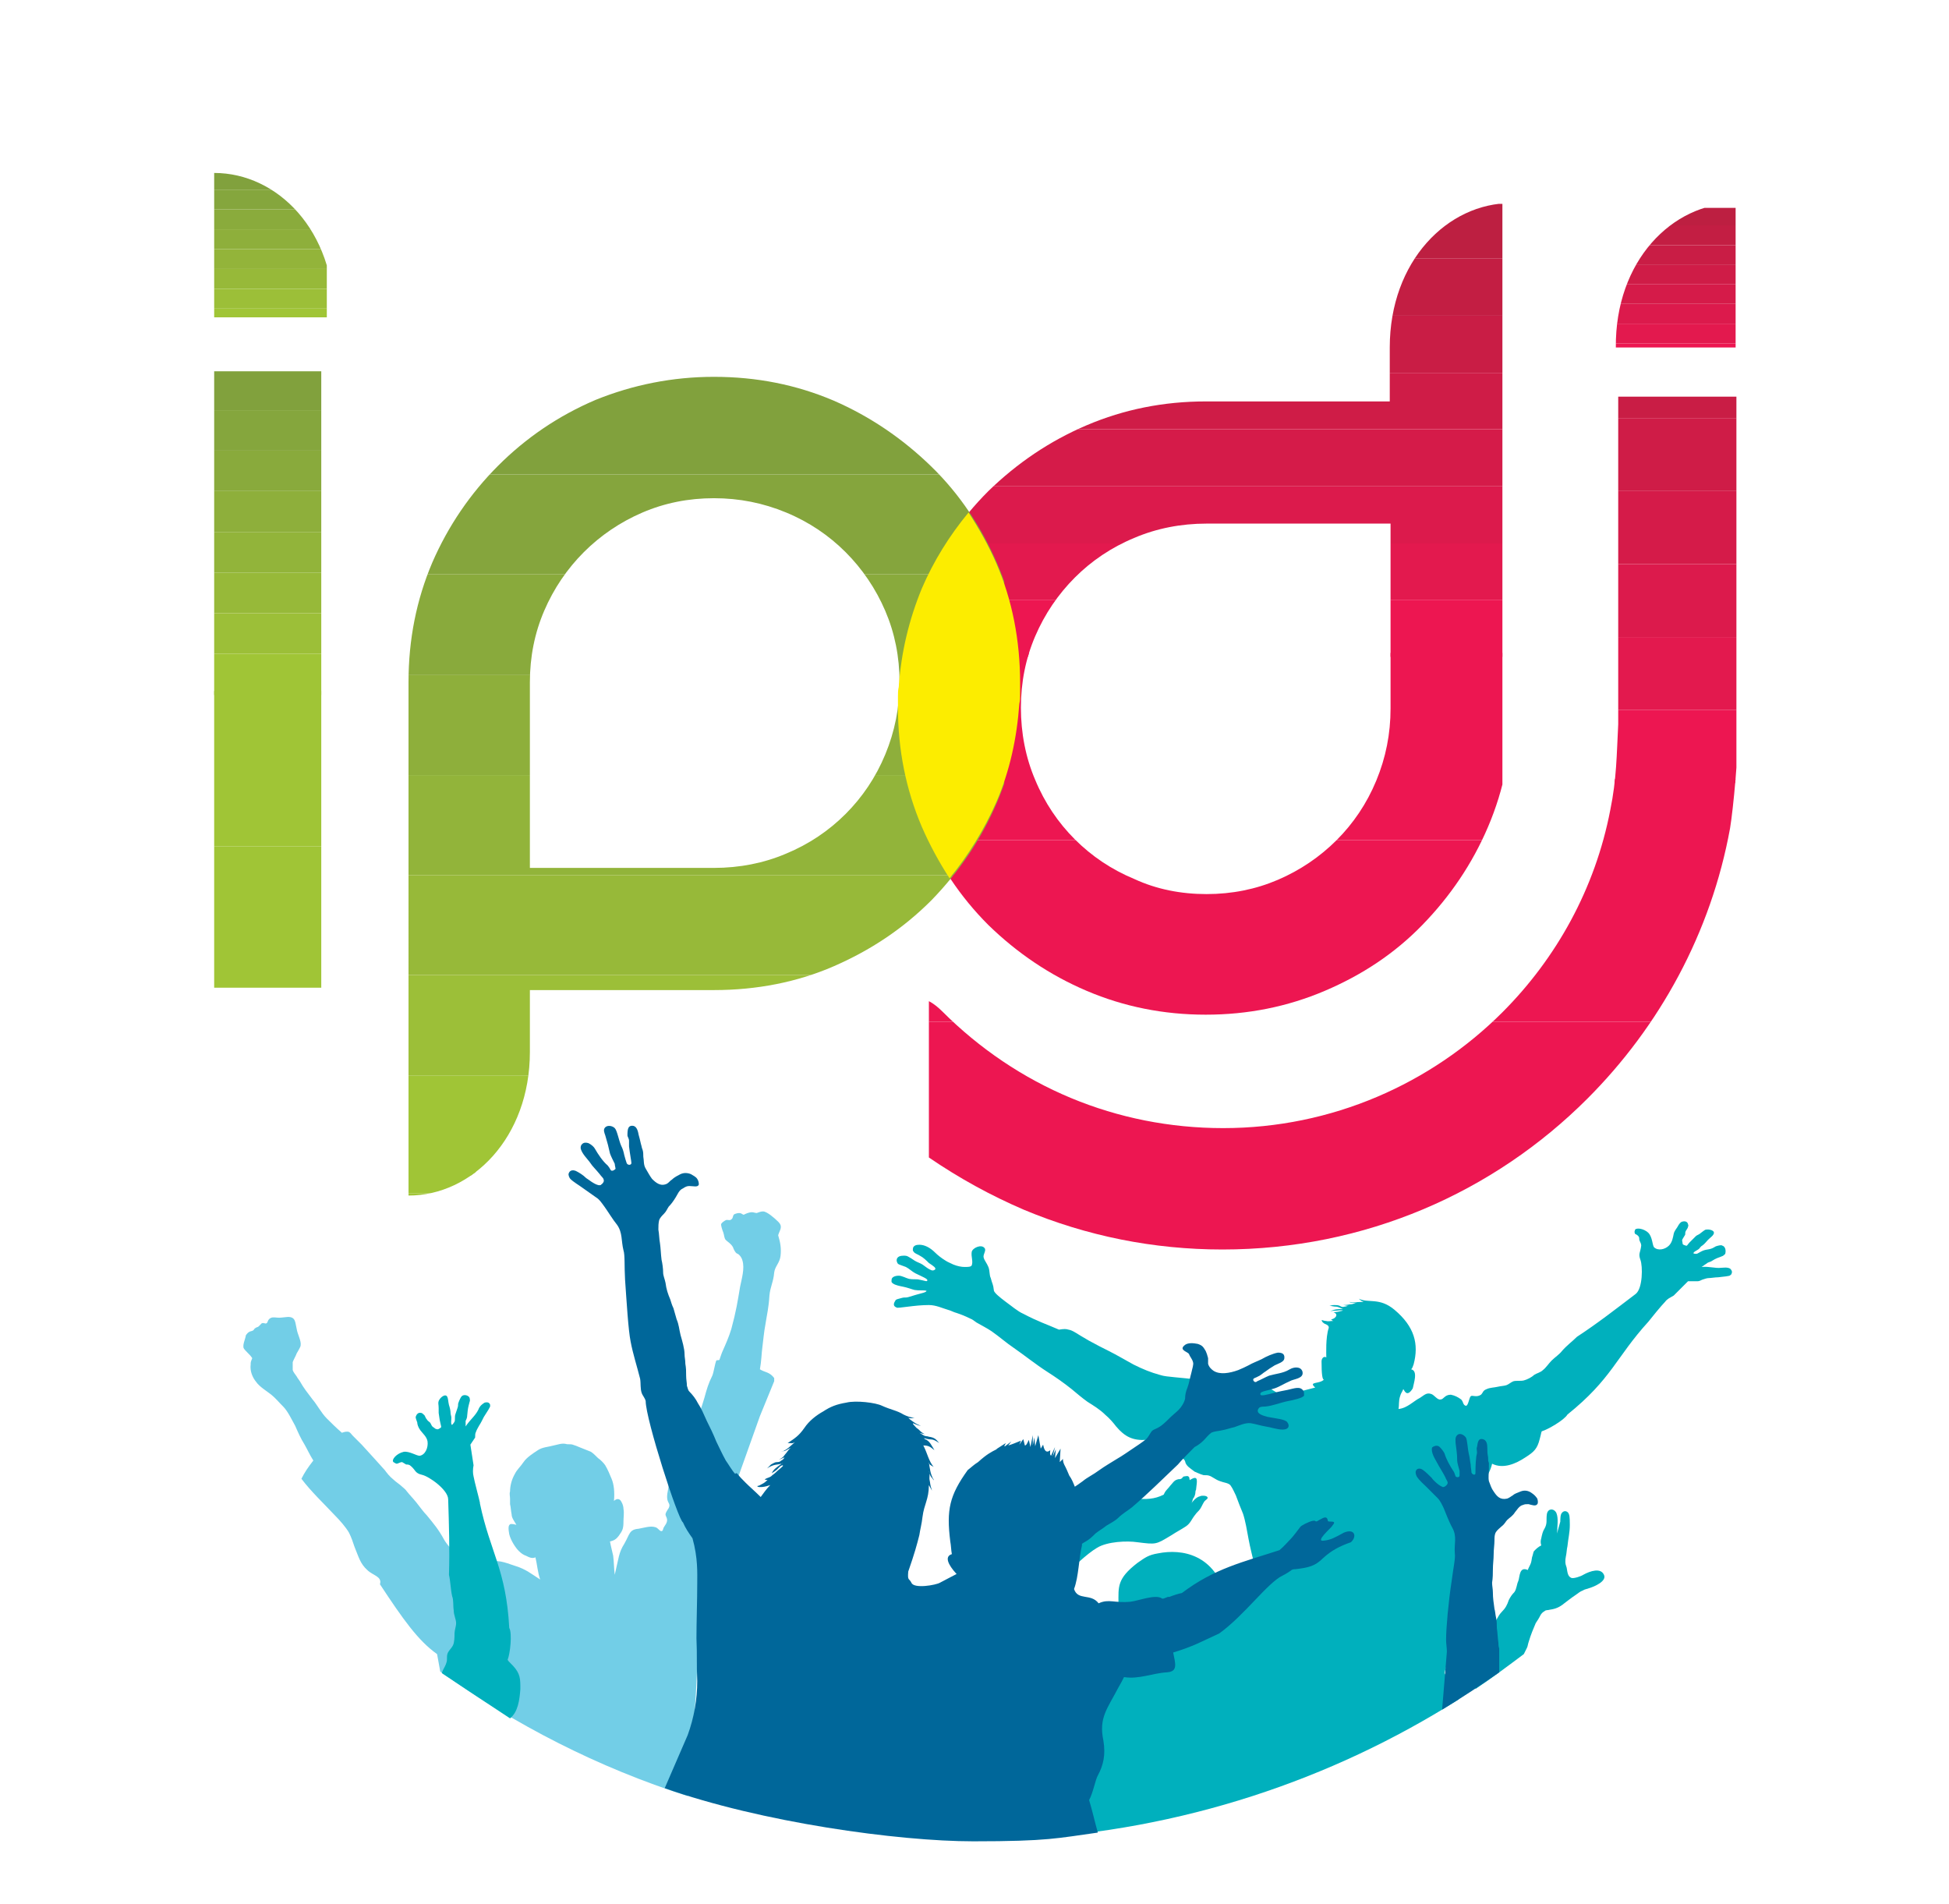 <?xml version="1.0" encoding="utf-8"?>
<!-- Generator: Adobe Illustrator 27.0.0, SVG Export Plug-In . SVG Version: 6.00 Build 0)  -->
<svg version="1.1" xmlns="http://www.w3.org/2000/svg" xmlns:xlink="http://www.w3.org/1999/xlink" x="0px" y="0px"
	 viewBox="0 0 245.7 240" style="enable-background:new 0 0 245.7 240;" xml:space="preserve">
<style type="text/css">
	.st0{fill-rule:evenodd;clip-rule:evenodd;fill:#00B0BD;}
	.st1{fill-rule:evenodd;clip-rule:evenodd;fill:#72CEE7;}
	.st2{fill-rule:evenodd;clip-rule:evenodd;fill:#00679A;}
	.st3{clip-path:url(#SVGID_00000074417948082952064120000018064247768186686363_);}
	.st4{clip-path:url(#SVGID_00000163769420091227418510000017208597632633250487_);}
	.st5{fill:#BC0A3F;}
	.st6{clip-path:url(#SVGID_00000103242865201033587430000001731351587615366830_);}
	.st7{fill:#C20C41;}
	.st8{fill:#C70D43;}
	.st9{fill:#CC0F45;}
	.st10{fill:#D11047;}
	.st11{fill:#D61149;}
	.st12{fill:#DB134B;}
	.st13{fill:#E0144C;}
	.st14{fill:#E6154E;}
	.st15{fill:#ED1651;}
	.st16{clip-path:url(#SVGID_00000101105246493395863990000004231161693735632292_);}
	.st17{clip-path:url(#SVGID_00000018924440327745269650000005450447253018979970_);}
	.st18{clip-path:url(#SVGID_00000060723814233999354870000006149462356540857009_);}
	.st19{fill:#BD1F41;}
	.st20{fill:#C31E43;}
	.st21{fill:#C91D45;}
	.st22{fill:#CF1C47;}
	.st23{fill:#D51B49;}
	.st24{fill:#DC1A4C;}
	.st25{fill:#E3194E;}
	.st26{clip-path:url(#SVGID_00000042707528472656433190000002956351117734064257_);}
	.st27{clip-path:url(#SVGID_00000175319254370597814460000009406008213827100820_);}
	.st28{clip-path:url(#SVGID_00000099640377174648844990000017244529975075334842_);}
	.st29{clip-path:url(#SVGID_00000142156181403286348550000008090961056481281692_);}
	.st30{clip-path:url(#SVGID_00000158021486951863162420000003727922378875574405_);}
	.st31{clip-path:url(#SVGID_00000003802242630255340870000005396445766382337416_);}
	.st32{clip-path:url(#SVGID_00000122684419205630684160000013348200866245687743_);}
	.st33{fill:#81A32B;}
	.st34{clip-path:url(#SVGID_00000112628760591009033000000016940923438941622708_);}
	.st35{fill:#85A82D;}
	.st36{fill:#89AC2E;}
	.st37{fill:#8DB130;}
	.st38{fill:#91B631;}
	.st39{fill:#95BA32;}
	.st40{fill:#99BF34;}
	.st41{fill:#9CC335;}
	.st42{fill:#A0C837;}
	.st43{fill:#A6CE39;}
	.st44{clip-path:url(#SVGID_00000043455628252680424670000016077500007632728762_);}
	.st45{clip-path:url(#SVGID_00000029734188214417904120000010208296626362617502_);}
	.st46{fill:#A0C536;}
	.st47{clip-path:url(#SVGID_00000039093035732774076820000009033790032296160155_);}
	.st48{fill:#81A13D;}
	.st49{fill:#85A63D;}
	.st50{fill:#89AA3C;}
	.st51{fill:#8EAF3B;}
	.st52{fill:#92B43A;}
	.st53{fill:#97B939;}
	.st54{fill:#9CBF38;}
	.st55{clip-path:url(#SVGID_00000049911582456201640200000012687895174848673933_);}
	.st56{clip-path:url(#SVGID_00000000941339178757111080000008200563006796105611_);}
	.st57{clip-path:url(#SVGID_00000159428750320970870710000001467026429789533332_);}
	.st58{clip-path:url(#SVGID_00000122690639134899706740000016273034366591694728_);}
	.st59{clip-path:url(#SVGID_00000001631907207399053690000004806677774637890473_);}
	.st60{clip-path:url(#SVGID_00000031167377488260928070000012468246106230640305_);}
	.st61{fill:#8AAB3C;}
	.st62{fill:#93B43A;}
	.st63{clip-path:url(#SVGID_00000018952757547024750930000013184516227874130082_);}
	.st64{clip-path:url(#SVGID_00000176730364011211615750000017142995163778034853_);}
	.st65{clip-path:url(#SVGID_00000137126857988252570540000016304582078622244020_);}
	.st66{clip-path:url(#SVGID_00000018224787985574199210000007955132830689061290_);}
	.st67{fill:none;}
	.st68{clip-path:url(#SVGID_00000168808681228879815070000003114132241972456601_);}
	.st69{clip-path:url(#SVGID_00000110457283840326037190000001369548867452481948_);}
	.st70{clip-path:url(#SVGID_00000041993513637564865910000000892597766739711417_);}
	.st71{clip-path:url(#SVGID_00000039837057399474766820000006450005077472686243_);}
	.st72{fill:#85A53D;}
	.st73{fill:#FCED00;}
</style>
<g id="Background">
</g>
<g id="Guides">
</g>
<g id="Foreground">
	<g>
		<path class="st0" d="M183.9,214.2c-16.1,10.2-35,16.5-55.2,17.6c-2.1,0.1-4.2,0.2-6.4,0.2c-2.4,0-5-2.9-7.3-3
			c-1.6-3.8-2.8-7.4-3.2-18.5c0.3-0.6,0.5-1.1,0.9-1.7c18-12.7,6.8-2.7,9.9-15.1l0.1-0.3c1.1-1.5,1.3-1.8,3-1.2
			c1.3-1.2,1.8,1.6,3.8,1.7l0.4-0.2c0.4-0.4,1.2-0.4,1.7-0.7c0.5-0.3,1-0.5,1.6-0.7c1.1-0.4,2.2-0.8,3.3-1.2
			c0.5-0.2,1.1-0.3,1.7-0.6c0.5-0.3,0.7-0.8,1.2-1c0.7-0.4,1.6-0.5,2.5-0.6c0.4,0,0.8,0,1.2,0c1.4,0.1,2.4,0.1,3.6-0.5l0.1-0.2
			c0.2-0.4,0.5-0.6,0.7-0.9c0.3-0.3,0.5-0.7,0.9-0.8c0.2-0.1,0.3,0,0.5-0.1c0.2-0.1,0.2-0.3,0.4-0.3c0.1,0,0.4-0.1,0.5,0
			c0.2,0.1,0.1,0.3,0.2,0.5c0-0.1,0.1-0.1,0.1-0.1c1-0.6,0.8,0.2,0.7,1.1c0,0.3-0.1,0.2-0.1,0.5c0,0.2-0.1,0.6-0.3,0.8
			c-0.1,0.3-0.1,0.5-0.3,0.7c0.3-0.4,0.7-0.9,1.2-1c0.1-0.1,0.8-0.1,0.9,0.1c0.2,0.2-0.3,0.4-0.4,0.6c-0.2,0.3-0.3,0.6-0.5,0.9
			c-0.2,0.3-0.4,0.4-0.6,0.7c-0.5,0.6-0.6,1.1-1.2,1.5c-0.6,0.4-1.2,0.7-1.8,1.1c-2,1.2-1.9,1.2-4.3,0.9c-1.3-0.2-3.8-0.1-5.1,0.7
			c-2.4,1.4-8.6,7.8-7.5,9.1c0.3,0.3,7.1,2.1,10.1,1c1-0.3,0.1-2.5,0.1-3.1c0-2.1-0.2-3.1,2.4-5.1c1-0.7,1.4-1,2.6-1.2
			c3-0.6,7.2,0.1,8.6,5.6c0.2,0.3,0.5,0.6,0.7,1c0.4-0.9,0.9-1.8,1.4-2.8c0.5-0.9,1.1-1.7,1.4-2.5c-0.2-0.9-0.5-2-0.7-3.1
			c-0.2-1.1-0.4-2.3-0.7-3.2c-0.3-0.7-0.6-1.5-0.9-2.3c-0.2-0.4-0.4-0.9-0.7-1.3c-0.3-0.3-0.8-0.3-1.3-0.5c-0.6-0.2-1-0.6-1.4-0.7
			c-0.3-0.1-0.6,0-0.8-0.1c-0.1,0-1-0.4-1-0.4c-0.5-0.4-1.1-0.7-1.2-1.3c-0.2-0.6-1.3-0.8-1.9-1.1c-1.2-0.6-1.9-1.7-3-1.6
			c-1.7,0.1-2.7-0.4-3.8-1.7c-0.3-0.4-0.8-1-1.4-1.5c-0.6-0.6-1.4-1.1-2.2-1.6c-0.7-0.5-1.4-1.1-2-1.6c-1-0.8-2-1.5-3.1-2.2
			c-1.4-0.9-2.9-2.1-4.2-3c-0.9-0.6-1.8-1.4-2.8-2.1c-0.6-0.4-1.2-0.7-1.9-1.1c-0.3-0.2-0.5-0.4-0.8-0.5c-0.6-0.3-1.1-0.5-1.7-0.7
			c-0.4-0.1-0.7-0.3-1.1-0.4c-0.7-0.2-1.5-0.6-2.4-0.6c-0.9,0-1.8,0.1-2.6,0.2c-0.9,0.1-1.4,0.2-1.5,0.1c-0.5-0.2-0.3-0.6-0.1-0.9
			c0-0.1,0.4-0.2,0.8-0.3c0.3-0.1,0.5,0,0.8-0.1c0.3-0.1,0.7-0.2,1-0.3c0.7-0.2,1.3-0.3,1.3-0.5c-0.4-0.1-0.9,0-1.5-0.1
			c-0.4-0.1-0.9-0.3-1.4-0.4c-0.5-0.1-1-0.2-1.3-0.4c-0.3-0.2-0.2-0.3-0.2-0.5c0-0.3,0.4-0.5,0.9-0.5c0.4,0,0.9,0.3,1.3,0.4
			c0.5,0.1,0.9,0,1.3,0.1c0.6,0.1,1,0.3,1,0.1c0.1-0.2-0.7-0.5-1.5-0.9c-0.4-0.2-0.8-0.6-1.2-0.8c-0.5-0.2-0.9-0.3-1-0.4
			c-0.3-0.4-0.2-0.9,0.4-1c0.1,0,0.6-0.1,0.9,0.1c0.2,0.1,0.5,0.3,0.8,0.5c0.3,0.2,0.7,0.3,1,0.5c0.4,0.3,0.8,0.6,1.1,0.7
			c0.2,0.1,0.4,0,0.5-0.1c0.1-0.2-0.2-0.4-0.8-0.8c-0.3-0.3-0.7-0.7-1.1-0.9c-0.3-0.2-0.7-0.3-0.8-0.5c-0.2-0.2-0.1-0.3-0.1-0.5
			c0.1-0.3,0.4-0.4,0.8-0.4c0.6,0,1.3,0.3,2,1c0.3,0.3,0.8,0.7,1.3,1c0.3,0.2,0.6,0.3,1,0.5c0.5,0.2,1,0.3,1.4,0.3
			c0.4,0,0.8,0,0.9-0.2c0.2-0.5-0.1-1.1,0-1.7c0.1-0.5,1.2-1,1.6-0.5c0.3,0.3-0.2,0.8-0.1,1.2c0.1,0.4,0.4,0.7,0.6,1.2
			c0.2,0.5,0.1,1,0.3,1.4c0.2,0.8,0.3,0.7,0.4,1.6c0.1,0.3,0.7,0.8,1.5,1.4c0.7,0.5,1.5,1.2,2.2,1.5c1.9,1,2.9,1.3,4.5,2
			c0.6-0.1,0.9-0.1,1.2,0c0.6,0.1,1,0.5,2.6,1.4c0.9,0.5,1.7,0.9,2.5,1.3c1,0.5,2,1.1,3.1,1.7c1.2,0.6,2.2,1,3.3,1.3
			c0.6,0.2,1.1,0.2,1.9,0.3c1.8,0.2,3.7,0.2,5.2,1.2c0.2,0.1,1,0.6,1,1.2c0,0.6,0.7-0.1,1.1-0.1c0.3,0,0.8,0.4,1.1,0.2
			c0.3-0.2-0.1-0.5,0.1-0.8c0.4-0.4,1.6-0.7,2-0.7c1.1,0,1.9,0.7,2.3,0.9c0.3,0.2,0.8,0.1,0.9,0.5c1.6-0.5,3.2-0.9,4-1.1
			c-0.9-0.8,0.5-0.4,1.1-1c-0.2,0-0.3-0.7-0.3-2.3c0-0.4,0.3-0.7,0.6-0.5l0,0c0-0.4-0.1-2.5,0.3-3.7c0.1-0.4-0.5-0.5-0.6-0.6
			c-0.1-0.1-0.2-0.1-0.3-0.4c0.2,0,0.3,0.1,0.5,0.1c0.4,0.1,0.6,0,1,0c-0.1,0-0.2-0.1-0.3-0.2c0.4,0,1.1-0.6,0.3-0.9
			c0.4,0,0.8-0.1,1.2-0.2c-0.2-0.1-0.6,0-0.8,0c-0.3,0-0.5,0-0.8,0.1c0.5-0.3,1.1-0.3,1.6-0.3c0.1,0,0.1,0,0.2,0c-0.1,0-0.1,0-0.2,0
			c-0.3-0.1-0.6-0.3-0.9-0.3c-0.3,0-0.5-0.1-0.8-0.1c0.4-0.1,0.4-0.1,0.6-0.1c0.2,0,0.5,0,0.7,0.1c0.2,0.1,0.3,0.2,0.6,0.1
			c0.2,0,0.3-0.1,0.5-0.1c-0.2,0-0.5-0.1-0.7-0.1c0.7,0,0.7-0.1,1-0.1c0.3,0,0.5-0.2,0.8-0.2l0,0c-0.2,0-0.3,0-0.5,0
			c-0.2,0-0.4,0-0.5-0.1c0.4,0.1,1.2,0,1.8,0h0l0,0c-0.2-0.1-0.3-0.1-0.6-0.4c1.2,0.6,2.6-0.2,4.5,1.4c2.5,2.1,3.1,4.3,2.4,6.9
			c-0.1,0.2-0.1,0.4-0.3,0.6c0.9,0.2,0.3,1.8,0.2,2.4c-0.8,1.3-1.1,0.1-1.2,0.1c-0.1,0.3-0.3,0.5-0.4,0.9c-0.2,0.6-0.1,1.1-0.2,1.6
			c1.1-0.1,1.9-1,2.7-1.4c0.5-0.3,0.8-0.7,1.4-0.5c0.4,0.1,0.8,0.8,1.2,0.7c0.4,0,0.5-0.6,1.3-0.6c0.5,0.1,0.9,0.3,1.3,0.6
			c0.3,0.3,0.2,0.7,0.6,0.8c0.3,0,0.4-1,0.6-1.2c0.2-0.2,0.7,0.2,1.3-0.2c0.3-0.3,0.2-0.5,0.7-0.7c0.4-0.2,1-0.2,1.4-0.3
			c0.4-0.1,0.8-0.1,1.1-0.2c0.3-0.1,0.6-0.4,0.9-0.5c0.4-0.1,0.9,0,1.3-0.1c0.4-0.1,1-0.4,1.3-0.7c0.3-0.2,0.8-0.3,1.1-0.6
			c0.4-0.3,0.7-0.8,1.1-1.2c0.4-0.4,1-0.8,1.3-1.2c0.6-0.7,1.3-1.2,1.9-1.8c2.6-1.7,4.9-3.5,7.4-5.4c0.9-0.7,0.9-3.5,0.6-4.3
			c-0.3-0.8,0-0.9,0.1-1.8c0-0.2-0.1-0.4-0.2-0.6c-0.1-0.2,0-0.3-0.1-0.5c-0.2-0.3-0.4-0.3-0.5-0.4c0-0.1-0.1-0.2,0-0.4
			c0-0.4,1.1-0.3,1.7,0.3c0.5,0.5,0.5,1.5,0.7,1.8c0.5,0.5,1.4,0.3,1.9-0.2c0.4-0.4,0.5-1,0.6-1.5c0.1-0.4,0.4-0.7,0.5-0.9
			c0.1-0.2,0.3-0.5,0.5-0.6c0.3-0.1,0.7-0.1,0.8,0.3c0,0.1,0.1,0.2,0,0.3c0,0.2-0.2,0.4-0.3,0.6c-0.1,0.2,0,0.4-0.1,0.5
			c-0.1,0.2-0.2,0.3-0.3,0.5c-0.1,0.2,0,0.3,0,0.4c0,0.3,0.1,0.3,0.4,0.4c0.2,0.1,0.2-0.1,0.5-0.4c0.3-0.3,0.4-0.4,0.8-0.8
			c0.1-0.1,0.4-0.2,0.5-0.3c0.4-0.3,0.5-0.4,0.7-0.5c0.5-0.1,1.3,0.1,1,0.6c-0.1,0.2-0.4,0.4-0.7,0.7c-0.2,0.2-0.4,0.5-0.7,0.7
			c-0.2,0.1-0.3,0.3-0.4,0.4c-0.2,0.2-0.8,0.4-0.7,0.6c0,0,0.3,0.1,0.5,0c0.2-0.1,0.5-0.3,0.8-0.4c0.3-0.1,0.6-0.1,0.9-0.2
			c0.3-0.1,0.4-0.2,0.6-0.3c0.3-0.1,0.7-0.2,0.8-0.1c0.4,0.1,0.5,0.6,0.4,1c0,0.1-0.2,0.2-0.3,0.3c-0.7,0.3-0.7,0.2-1.5,0.7
			c-0.2,0.1-0.4,0.1-0.6,0.3c-0.2,0.1-0.4,0.3-0.6,0.4c1-0.1,1.7,0.2,2.5,0.1c0.3,0,0.7-0.1,1.1,0.1c0.3,0.3,0.3,0.5,0.1,0.8
			c-0.3,0.1,0.3,0.1-1.6,0.3c-0.4,0-0.9,0.1-1.2,0.1c-0.2,0-0.5,0.1-0.8,0.2c-0.2,0.1-0.4,0.2-0.6,0.2l-0.1,0l-1.1,0l-1.8,1.8
			c-0.5,0.3-0.8,0.4-1.1,0.8c-0.4,0.4-1.8,2.1-2.1,2.5l0,0c-4.1,4.5-4.6,7.2-10.2,11.7c-0.4,0.7-2.5,1.9-3.2,2.1
			c-0.1,0-0.1,0.3-0.3,1c-0.3,1.2-0.7,1.6-1.8,2.3c-1.2,0.8-2.8,1.5-4.2,0.8c-0.2,0.9-0.6,1.6-1.4,2.4c-0.4,0.4-0.7,0.7-1,1.1
			c-0.1,0.3-0.2,0.5-0.3,0.8c-0.2,0.6-0.5,1.3-0.7,2c-1,3.6-2.2,15.3-1,14.9c0.4,1.1-1.3,3.5-1.6,5.2L183.9,214.2z"/>
		<path class="st1" d="M86.7,226.4c-11.3-3.6-21.8-9-31.2-15.7l-0.4-2.2c-2.4-1.7-4.3-4.4-7.2-8.8c0.3-1-0.9-1.1-1.6-1.8
			c-0.9-0.8-1.1-1.7-1.6-2.9c-0.2-0.6-0.4-1.2-0.7-1.8c-0.4-0.7-1.2-1.6-1.7-2.1c-1.4-1.5-3.1-3.1-4.3-4.7c0.4-0.8,0.8-1.4,1.5-2.3
			c-0.5-0.8-0.7-1.3-1.1-2c-0.5-0.8-0.8-1.5-1.2-2.4c-0.4-0.7-0.9-1.8-1.5-2.4c-0.6-0.6-0.9-1-1.5-1.5c-0.5-0.4-1.5-1-1.9-1.6
			c-0.5-0.6-0.8-1.4-0.7-2.2c0-0.3,0-0.3,0.2-0.8c-0.2-0.3-0.3-0.4-0.6-0.7c-0.2-0.2-0.4-0.4-0.5-0.6c-0.1-0.5,0.2-1,0.3-1.6
			c0.1-0.1,0.2-0.3,0.4-0.4c0.1-0.1,0.4-0.1,0.5-0.2c0.2-0.1,0-0.1,0.3-0.3c0.1-0.1,0.3-0.1,0.4-0.2c0.1-0.1,0.3-0.3,0.4-0.4
			c0.3-0.1,0.4,0.1,0.6,0c0.2-0.1,0.1-0.5,0.6-0.7c0.3-0.1,0.6,0,1,0c0.3,0,0.9-0.1,1.1-0.1c1,0,0.9,0.7,1.1,1.5
			c0.1,0.7,0.6,1.5,0.5,2.1c0,0.2-0.4,0.8-0.5,1c-0.1,0.3-0.4,0.8-0.5,1.1c0,0.4,0,0.7,0,1c0.1,0.3,0.3,0.5,0.5,0.8
			c0.1,0.2,0.2,0.3,0.4,0.6c0.5,0.9,1,1.5,1.6,2.3c0.6,0.7,1.1,1.7,1.8,2.4c0.6,0.6,1.1,1.1,1.9,1.8c0.3-0.1,0.6-0.2,0.9-0.1
			c0.2,0.1,0.3,0.3,0.5,0.5c0.4,0.4,0.8,0.8,1.1,1.1c1.2,1.3,1.9,2.1,2.9,3.2c0.3,0.4,0.6,0.8,1.1,1.2c0.3,0.3,0.8,0.6,1.1,0.9
			c0.1,0.1,0.4,0.3,0.6,0.6c0.4,0.5,0.8,0.9,1.2,1.4c0.4,0.5,0.9,1.2,1.3,1.6c0.9,1.1,1.5,1.8,2.2,3.1c0.7,1.2,3.6,4.1,3.9,3.9
			c0.5-0.4,1.5-0.8,2.1-1.1c0.8-0.4,2.3,0.3,3,0.5c1.3,0.4,2,1,3.1,1.7c-0.3-0.8-0.4-2-0.6-2.8c-0.4,0.2-0.8,0-1.2-0.2
			c-0.3-0.1-0.6-0.3-0.9-0.6c-0.4-0.4-1-1.3-1.2-2.1c-0.1-0.6-0.2-1.2,0.2-1.3c0.2,0,0.3,0,0.7,0.1c-0.3-0.5-0.6-0.9-0.6-1.3
			c-0.1-0.5-0.1-0.9-0.2-1.3c0-0.2,0-0.4,0-0.7c0-0.3-0.1-0.6,0-0.9c0-0.7,0.2-1.5,0.6-2.2c0.3-0.6,0.7-0.9,1.1-1.5
			c0.4-0.6,1.2-1.1,1.8-1.5c0.6-0.4,1.3-0.4,2-0.6c0.5-0.1,1-0.3,1.5-0.2c0.3,0.1,0.6,0,0.9,0.1c0.3,0.1,0.6,0.2,0.8,0.3
			c0.5,0.2,1,0.4,1.5,0.6c0.3,0.2,0.6,0.5,0.9,0.8c0.3,0.2,0.7,0.6,0.9,0.9c0.3,0.5,0.6,1.2,0.8,1.7c0.3,0.7,0.4,1.7,0.3,2.8
			c0.3-0.3,0.6-0.3,0.8-0.1c0.1,0.1,0.4,0.6,0.4,1.1c0.1,0.5,0,1.1,0,1.5c0,1-0.1,1.2-0.6,1.9c-0.3,0.4-0.6,0.6-1.1,0.7
			c0.1,0.6,0.3,1.3,0.4,1.8c0.1,0.7,0.1,1.7,0.2,2.4c0.5-2.1,0.5-2.8,1.2-3.9c0.7-1.2,0.6-1.8,1.8-1.9c0.6-0.1,1.5-0.4,2.1-0.2
			c0.4,0.1,0.5,0.5,0.8,0.5c0.2,0,0.2-0.4,0.3-0.5c0.1-0.2,0.4-0.5,0.4-0.9c0-0.3-0.2-0.5-0.2-0.7c0-0.2,0.2-0.5,0.4-0.8
			c0.3-0.6-0.2-0.6-0.2-1.4c0-0.6,0.2-1.1,0.2-1.6c0-0.4-0.3-0.8-0.2-1.5c0.2-2.2,2.2-3.7,3.2-5.4c0.7-1.3,1.1-2.7,1.5-4
			c0.3-1.1,0.5-1.8,1-2.8c0.2-0.5,0.3-1.4,0.5-1.9c0.1-0.1,0.3,0,0.4-0.1c0.1-0.3,0.3-0.9,0.4-1.1c0.4-0.9,0.8-1.8,1.1-2.8
			c0.6-2.2,0.8-3.5,1.1-5.3c0.2-1,0.6-2.3,0.3-3.3c-0.1-0.4-0.4-0.8-0.7-0.9c-0.2-0.1-0.4-0.5-0.5-0.8c-0.3-0.5-0.6-0.6-0.9-0.9
			c-0.2-0.2-0.2-0.6-0.3-0.9c-0.2-0.5-0.3-0.9-0.3-1.1c0.1-0.2,0.4-0.4,0.6-0.5c0.2-0.1,0.5,0.1,0.7-0.1c0.3-0.2,0.1-0.6,0.5-0.7
			c0.8-0.3,0.9,0.2,1.1,0.1c0.2-0.1,0.6-0.3,1-0.3c0.2,0,0.4,0.1,0.6,0.1c0.3-0.1,0.5-0.2,0.8-0.2c0.5,0,1.5,0.9,1.8,1.2
			c0.8,0.7,0.3,1.1,0.1,1.8c0.3,1,0.4,1.7,0.3,2.6c-0.1,0.9-0.7,1.3-0.8,2.1c-0.1,1.2-0.5,1.8-0.6,2.9c-0.1,1.6-0.3,2.3-0.5,3.6
			c-0.2,1-0.3,2.3-0.4,3c-0.1,0.7-0.1,1.6-0.3,2.7c0.6,0.4,1.2,0.3,1.8,1.1c0,0,0,0.2,0,0.4l-1.8,4.4l-3.1,8.7l0.1,0.4
			c0,0.2-0.1,0.4-0.2,0.7c-0.3,1-0.2,2.2-0.1,3.1c0.3,2,1.1,3,1.3,4.8c0.1,1.1-0.8,2.2-1.4,3.2c-0.1,0.3-1,1.6-1.2,1.8
			c-1,1.2-1.9,2.5-2.3,3c0,0.1-0.1,0.2-0.1,0.3l-0.5,0.5l-0.3,3.2l-0.3,5.8L86.7,226.4z"/>
		<path class="st0" d="M192.1,208.5c-2,1.5-4,3-6.1,4.4l0.4-4.9c0.5-1,1-2,1.7-2.9c0.4-0.5,0.7-1.4,1.2-1.9c0.5-0.5,0.7-0.9,0.9-1.5
			c0.2-0.4,0.4-0.7,0.7-1c0.3-0.4,0.3-1,0.5-1.4c0.2-0.5,0.1-1.9,1.2-1.4c0.1-0.3,0.3-0.6,0.4-0.9c0.1-0.3,0.1-0.7,0.2-0.9
			c0.1-0.3,0.1-0.5,0.2-0.6c0.3-0.3,0.5-0.5,0.9-0.7c-0.1-0.3-0.1-0.6,0-0.9c0.1-0.5,0.2-0.9,0.4-1.2c0.4-0.7,0.2-1.1,0.3-1.8
			c0.1-0.8,0.9-0.8,1.2-0.2c0.3,0.7,0.1,1.7,0.1,2.6c0.1-0.5,0.3-1.1,0.4-1.5c0-0.3,0-0.9,0.2-1.1c0.3-0.4,0.8-0.2,0.9,0.2
			c0.1,0.2,0.1,1.1,0.1,1.3c0,1-0.2,1.7-0.3,2.7c-0.1,0.4-0.1,0.9-0.2,1.3c-0.1,0.5-0.1,0.9,0.1,1.4c0.1,0.5,0.1,1.1,0.6,1.3
			c0.3,0.1,1.2-0.2,1.5-0.4c0.9-0.5,2.2-0.9,2.6,0c0.4,0.8-1.2,1.5-1.9,1.7c-0.2,0.1-0.5,0.1-0.8,0.3c-0.3,0.1-0.5,0.3-0.8,0.5
			c-0.6,0.4-1.1,0.8-1.5,1.1c-0.6,0.5-1.1,0.7-1.8,0.8c-0.3,0.1-0.5,0-0.7,0.2c-0.2,0.1-0.4,0.3-0.5,0.5c-0.2,0.4-0.4,0.7-0.6,1
			c-0.3,0.7-0.6,1.4-0.9,2.4c-0.1,0.3-0.1,0.5-0.2,0.7L192.1,208.5z"/>
		<path class="st2" d="M189,210.8c-2.3,1.6-4.7,3.2-7.2,4.7l0.6-7.3c0-0.5-0.1-1-0.1-1.5c0-1.5,0.3-4.8,0.7-7.4
			c0.2-1.6,0.5-2.9,0.4-3.5c-0.1-1.2,0.3-2.1-0.3-3.2c-0.4-0.7-0.9-2-1.1-2.5c-0.2-0.4-0.4-0.9-0.8-1.3c-0.5-0.5-0.9-0.9-1.4-1.4
			c-0.3-0.3-0.9-0.8-1.2-1.3c-0.1-0.2-0.2-0.5-0.1-0.7c0.1-0.3,0.5-0.4,0.9-0.1c0.3,0.2,0.8,0.7,1.1,1c0.1,0.2,0.8,0.9,1.3,1.1
			c0.1,0.1,0.3,0,0.3,0c0.2-0.1,0.4-0.3,0.4-0.5c0-0.2-0.2-0.4-0.3-0.7c-0.3-0.6-0.7-1.2-0.8-1.4c-0.3-0.6-0.9-1.4-0.9-2.1
			c0-0.3,0.1-0.3,0.3-0.4c0.2-0.1,0.5-0.1,0.7,0.1c0.3,0.3,0.5,0.6,0.6,0.8c0.2,0.7,0.7,1.6,1.1,2.2c0.1,0.1,0.2,0.4,0.3,0.7
			c0.1,0.1,0.2,0.1,0.3,0.1c0.1,0,0.2-0.1,0.2-0.2c0-0.1,0-0.4,0-0.6c-0.1-0.4-0.3-1-0.3-1.3c0-0.9-0.1-1.3-0.2-2.2
			c0-0.3-0.1-0.7,0.2-1c0.3-0.3,0.8-0.1,1.1,0.3c0.2,0.4,0.2,1.4,0.4,2.2c0.1,0.4,0.1,0.7,0.2,1.2c0,0.4,0.1,0.7,0.1,1
			c0.1,0.3,0.5,0.4,0.5,0.1c0-0.2,0-1.2,0.1-2c0-0.2,0.1-0.4,0.1-0.6c0-0.3-0.1-0.5,0-0.7c0.1-0.7,0.2-1.1,0.7-1
			c0.5,0.1,0.6,0.6,0.6,1.1c0,0.4,0,0.7,0.1,1.2c0,0.3,0,0.5,0.1,0.7c0,0.3,0,0.6,0,0.8c0,0.5-0.1,1,0,1.5c0.2,0.5,0.3,0.9,0.6,1.3
			c0.4,0.6,0.8,1.1,1.7,0.9c0.3-0.1,0.5-0.3,0.7-0.4c0.2-0.2,0.5-0.3,1-0.5c0.5-0.2,1-0.1,1.4,0.2c0.3,0.2,0.5,0.4,0.7,0.7
			c0.1,0.3,0.1,0.6,0,0.7c-0.2,0.3-0.7,0.1-1.1,0c-0.3,0-0.5,0-0.7,0.1c-0.5,0.1-0.8,0.7-1,0.9c-0.3,0.5-0.7,0.7-1,1
			c-0.2,0.2-0.3,0.5-0.7,0.8c-0.2,0.2-0.5,0.4-0.7,0.7c-0.2,0.3-0.2,0.7-0.2,1.1c0,0.5-0.1,1.1-0.1,1.7c0,0.7-0.1,1.2-0.1,2
			c0,0.4,0,1-0.1,1.6c0,0.4,0.1,0.8,0.1,1.2c0,0.8,0.1,1.3,0.2,2.1c0.1,0.3,0.1,0.7,0.2,1.1c0.1,0.4,0.1,1,0.1,1.3
			c0.1,0.7,0.1,1.2,0.2,1.9c0,0.2,0,0.4,0.1,0.7L189,210.8z"/>
		<path class="st2" d="M125.6,182.7c0.1-0.1,0.1-0.1,0.1-0.1l1.1-0.7l-0.2,0.4l0.1,0l0.8-0.6l-0.4,0.5c0.4-0.1,1.1-0.4,1.6-0.6
			l-0.2,0.5l0.5-0.7l0.2,0.8c0.2,0,0.3-0.3,0.5-0.7c0.1,0.4,0.2,0.9,0.2,0.9l0.3-1.5l0,1.3l0.2-1l0.1,1.1l0.4-1.4l0.3,1.7l0.3-0.5
			c0.1,0.5,0.3,1.2,0.9,0.7c0,0.3-0.1,0.5,0.1,0.7l0.5-1.1l-0.3,1.2l0.4-0.9l-0.1,1.1l0.7-1.2l-0.1,1.7c0.1-0.1,0.3-0.3,0.4-0.4
			c0,0.6,0.3,0.9,0.5,1.4l0.3,0.7c0.3,0.4,0.5,0.9,0.7,1.4c0.3-0.2,0.6-0.4,1-0.7c0.6-0.5,1.3-0.8,2.1-1.4c0.7-0.5,1.4-0.9,2.2-1.4
			c0.7-0.4,1.4-0.9,2-1.3c0.6-0.4,1.2-0.8,1.7-1.2c0.3-0.3,0.4-0.6,0.7-1c0.3-0.3,0.5-0.2,1.2-0.7c0.4-0.3,0.8-0.7,1.2-1.1
			c0.2-0.2,0.7-0.6,1-0.9c0.3-0.3,0.7-0.9,0.8-1.4c0-0.5,0.1-0.9,0.3-1.4c0.2-0.5,0.3-1.2,0.5-1.9c0.1-0.5,0.3-1,0.2-1.3
			c-0.1-0.4-0.4-0.7-0.5-1c-0.1-0.3-1.3-0.5-0.6-1.1c0.4-0.4,1.2-0.3,1.7-0.2c0.6,0.2,0.7,0.4,1,0.9c0.1,0.2,0.2,0.5,0.3,0.9
			c0,0.3,0,0.5,0,0.7c0.1,0.4,0.4,0.7,0.7,0.9c0.8,0.5,2,0.3,3.1-0.1c0.5-0.2,0.9-0.4,1.3-0.6c0.5-0.3,1.1-0.5,1.7-0.8
			c0.5-0.3,1.4-0.7,2-0.8c0.6,0,0.9,0.2,0.8,0.8c-0.1,0.4-0.8,0.6-1.2,0.8c-0.5,0.3-0.8,0.5-1.2,0.8c-0.2,0.1-0.6,0.5-0.9,0.6
			c-0.3,0.2-0.7,0.2-0.6,0.5c0.1,0.2,0.3,0.3,0.5,0.1c0.5-0.2,1-0.5,1.5-0.7c0.4-0.1,0.8-0.2,1.3-0.3c0.4-0.1,0.8-0.2,1.3-0.5
			c0.5-0.3,1.4-0.4,1.6,0.3c0.2,0.9-1.1,0.9-1.6,1.2c-0.7,0.3-1.3,0.7-1.9,0.9c-0.3,0.1-0.7,0.2-1.1,0.3c-0.4,0.1-0.8,0.2-0.7,0.5
			c0.1,0.2,0.8,0,1.6-0.2c0.7-0.2,1.3-0.3,1.8-0.4c0.9-0.2,1.6-0.5,2,0.1c0.1,0.1,0.1,0.3,0.1,0.6c-0.1,0.3-1.4,0.6-2,0.7
			c-1,0.2-1.9,0.6-2.9,0.7c-0.2,0-0.7,0-0.8,0.2c-0.1,0.1-0.2,0.3-0.1,0.5c0.1,0.2,0.4,0.4,1.2,0.6c1,0.2,2.3,0.3,2.5,0.7
			c0.3,0.4,0.2,0.9-0.6,0.9c-0.7,0-1.5-0.3-2.2-0.4c-0.6-0.1-1.2-0.3-1.8-0.4c-0.7-0.1-1.5,0.3-2.1,0.5c-0.5,0.1-1,0.3-1.6,0.4
			c-0.4,0.1-0.9,0.1-1.3,0.3c-0.4,0.3-0.6,0.6-1,1c-0.3,0.3-0.7,0.6-1.1,0.8c-0.8,0.8-1.6,1.6-2.1,2.2c-1.9,1.8-3.8,3.7-5.8,5.4
			c-0.5,0.4-1.2,0.8-1.7,1.3c-0.4,0.4-1,0.7-1.5,1c-0.5,0.4-0.9,0.6-1.4,1c-0.4,0.4-0.8,0.8-1.4,1.1l-0.3,0.2l0,0.2
			c-0.4,1.6-0.4,3.9-1,5.5c0.5,1.5,2.1,0.5,3.1,1.8c1.3-0.6,2,0,4-0.2c1-0.1,3.2-1,4-0.4c0.2,0.1,0.7-0.3,0.9-0.2
			c0.5-0.2,1.1-0.4,1.6-0.5c4.1-3.1,7.7-3.9,12.3-5.4c0.6-0.5,1-1,1.4-1.4c0.3-0.3,0.9-1.1,1.2-1.5c0.1-0.2,1.1-0.7,1.6-0.8
			c0.5-0.1,0.2,0.3,0.8-0.1c0.7-0.4,1-0.5,1.1,0.1c0,0.1,0.2,0.1,0.4,0.1c0.6,0,0.4,0.2,0.1,0.6c-0.1,0.2-2.2,2-1,1.8
			c0.9-0.1,1.4-0.4,2.5-1c1.4-0.6,1.7,0.5,0.9,1.2c-1.4,0.5-2.4,1-3.5,2c-1,1-1.8,1.2-3.5,1.4c-0.2,0-0.4,0-0.6,0.2
			c-0.3,0.2-0.6,0.4-1,0.6c-1.9,0.9-4.8,5-8,7.3c-2.4,1.1-3.2,1.6-5.8,2.4c0.3,1.5,0.6,2.4-0.8,2.5c-1.8,0.1-3.5,0.9-5.4,0.6
			c-0.2,0.4-0.4,0.8-0.7,1.3c-1.4,2.7-2.5,3.8-1.9,6.7c0.3,1.8,0,3.1-0.7,4.4c-0.3,0.5-0.6,2.2-1.1,3.1c0.4,1.3,0.7,2.7,1.1,4.1
			c-5.1,0.7-6.2,1.1-15.7,1.1c-9.5,0-26.8-2.4-38.9-6.7l2.9-6.7c0.8-2.2,1.2-4.5,1.2-6.8c-0.1-2.3,0-3.1-0.1-5.4
			c0-2,0.1-4.8,0.1-6.9c0-1.3,0.1-3.2-0.6-5.7c-0.5-0.7-0.9-1.3-1.2-2c-0.6-0.3-4.7-13-4.7-15.3c-0.1-0.4-0.4-0.7-0.5-1
			c-0.2-0.6-0.1-1.2-0.2-1.8c-0.4-1.6-0.9-3.1-1.2-4.7c-0.3-1.5-0.5-5-0.7-7.8c-0.1-1.7,0-3.1-0.2-3.7c-0.3-1.2-0.1-2.2-0.8-3.2
			c-0.5-0.6-1.3-1.9-1.6-2.3c-0.3-0.4-0.6-0.9-1.1-1.2c-0.6-0.4-1.1-0.8-1.7-1.2c-0.4-0.3-1.1-0.7-1.5-1.1c-0.1-0.1-0.3-0.5-0.2-0.7
			c0.1-0.3,0.4-0.5,0.9-0.3c0.4,0.2,0.9,0.5,1.3,0.9c0.2,0.1,1,0.8,1.6,0.9c0.1,0,0.3,0,0.3-0.1c0.2-0.1,0.4-0.4,0.3-0.6
			c0-0.2-0.3-0.4-0.5-0.7c-0.4-0.5-1-1.1-1.1-1.3c-0.4-0.6-1.2-1.3-1.3-2c0-0.3,0.1-0.4,0.2-0.5c0.2-0.2,0.5-0.2,0.8-0.1
			c0.4,0.2,0.7,0.5,0.8,0.7c0.4,0.7,1,1.6,1.6,2.1c0.1,0.1,0.3,0.4,0.4,0.6c0.1,0.1,0.2,0.1,0.4,0c0.1-0.1,0.2-0.1,0.2-0.2
			c0-0.1-0.1-0.4-0.1-0.6c-0.2-0.4-0.5-1-0.6-1.3c-0.2-0.9-0.3-1.3-0.6-2.3c-0.1-0.3-0.3-0.7,0-1c0.3-0.3,0.9-0.2,1.2,0.1
			c0.3,0.3,0.5,1.5,0.8,2.2c0.2,0.4,0.3,0.7,0.4,1.2c0.1,0.4,0.2,0.7,0.3,1c0.1,0.3,0.6,0.3,0.6,0c0-0.2-0.2-1.2-0.3-2.1
			c0-0.2,0-0.4,0-0.7c0-0.3-0.2-0.5-0.2-0.7c0-0.8,0.1-1.2,0.6-1.2c0.5,0,0.7,0.5,0.8,1.1c0.1,0.4,0.2,0.7,0.3,1.2
			c0.1,0.3,0.1,0.5,0.2,0.7c0.1,0.3,0.1,0.6,0.1,0.9c0.1,0.5,0,1,0.3,1.5c0.3,0.5,0.5,0.9,0.8,1.3c0.5,0.5,1.1,1,1.9,0.6
			c0.3-0.2,0.4-0.4,0.6-0.5c0.2-0.2,0.5-0.4,0.9-0.6c0.5-0.3,1-0.3,1.5-0.1c0.3,0.2,0.6,0.3,0.8,0.6c0.2,0.3,0.2,0.6,0.2,0.7
			c-0.1,0.4-0.7,0.2-1.2,0.2c-0.3,0-0.5,0.1-0.8,0.3c-0.5,0.2-0.7,0.8-0.9,1.1c-0.3,0.5-0.6,0.9-0.9,1.2c-0.2,0.3-0.3,0.6-0.6,0.9
			c-0.2,0.2-0.5,0.5-0.6,0.8c-0.1,0.4-0.1,0.8-0.1,1.2c0.1,0.5,0.1,1.2,0.2,1.7c0.1,0.7,0.1,1.3,0.2,2.1c0.1,0.4,0.2,1.1,0.2,1.6
			c0,0.4,0.2,0.8,0.3,1.3c0.1,0.8,0.3,1.4,0.6,2.1c0.1,0.3,0.2,0.7,0.4,1.1c0.1,0.4,0.3,1,0.4,1.4c0.3,0.7,0.3,1.2,0.5,2
			c0.2,0.7,0.5,1.7,0.5,2.4c0,0.4,0.1,0.7,0.1,1.2c0.1,0.6,0.1,0.9,0.1,1.5c0,0.5,0.1,0.9,0.1,1.3c0.1,0.2,0.1,0.5,0.3,0.7
			c0.4,0.4,0.8,0.9,1.1,1.5c0.4,0.6,0.7,1.3,1.1,2.2c0.4,0.8,0.8,1.6,1.2,2.6c0.4,0.8,0.7,1.5,1.2,2.4c0.3,0.4,0.8,1.3,1.2,1.7
			c0-0.1,0.1-0.1,0.2-0.1c0.4,0.5,0.6,0.7,1.1,1.2c0.5,0.5,1.2,1.1,1.9,1.8c0.3-0.4,0.7-1,1.2-1.5c0.2-0.1-0.9,0.4-1.6,0.2l0-0.1
			c0.2,0,0.3-0.1,0.5-0.2c0.4-0.2,0.5-0.3,0.8-0.6c-0.1,0.1-0.3,0-0.4,0c0.2-0.2,0.5-0.2,0.8-0.4c0.2-0.2,0.4-0.3,0.6-0.5
			c0.3-0.3,0.6-0.5,0.9-0.8l0-0.1c-0.3,0-0.5,0.3-0.7,0.5c-0.2,0.2-0.4,0.3-0.7,0.5c0.2-0.5,0.7-0.8,1.1-1.1
			c0.1-0.1,0.3-0.2,0.3-0.2c0,0-0.1,0.1-0.2,0.1c-0.3,0.1-0.7,0.1-1,0.2c-0.3,0.1-0.5,0.2-0.8,0.4c0.3-0.3,0.3-0.3,0.5-0.5
			c0.2-0.1,0.5-0.3,0.7-0.3c0.2,0,0.4,0,0.6-0.2c0.2-0.1,0.3-0.2,0.4-0.4c-0.2,0.1-0.5,0.2-0.7,0.3c0.7-0.4,0.6-0.5,0.8-0.7
			c0.2-0.2,0.4-0.6,0.7-0.8c-0.3,0.1-0.5,0.3-0.8,0.4c-0.2,0-0.3,0.1-0.4,0.1c0.7-0.2,1.2-0.8,1.7-1.2c-0.4,0.2-0.3,0.1-0.9,0.1
			c0.9-0.6,1.4-0.9,2.1-1.9c0.6-0.9,1.5-1.6,2.4-2.1c0.9-0.6,1.7-0.9,2.9-1.1c1.2-0.3,3.7,0,4.5,0.4c1.1,0.5,1.9,0.6,2.7,1.1
			c0.4,0.2,0.9,0.4,1.4,0.4c-0.5,0.1-0.5,0.1-0.8,0c0.1,0.1,0.1,0.1,0.2,0.2c0.4,0.3,0.9,0.7,1.4,0.8c0,0,0.1,0,0.1,0
			c0,0-0.1,0-0.1,0c-0.1,0-0.3,0-0.5-0.1c-0.2-0.1-0.3-0.1-0.5-0.2l0,0.1c0.2,0.2,0.4,0.5,0.6,0.6c0.3,0.2,0.2,0.3,0.9,0.7
			c-0.2-0.1-0.5-0.1-0.7-0.2c0.2,0.1,0.3,0.2,0.5,0.3c0.3,0.2,0.5,0.1,0.7,0.2c0.7,0.1,0.9,0.3,1.3,0.8c-1-0.7-0.9-0.3-1.8-0.6
			c-0.1,0-0.1,0-0.2,0c0.1,0,0.1,0,0.2,0.1c0.6,0.2,0.9,0.9,1.2,1.4c-0.5-0.4-0.7-0.6-1.4-0.6l0.1,0.2c0.4,0.8,0.6,1.8,1.2,2.5
			c-0.5-0.3-0.5-0.2-0.6-0.6c0.1,0.7,0.2,1.6,0.6,2.2c0,0,0,0.1,0,0.1c0,0-0.1-0.2-0.2-0.3c-0.3-0.3-0.3-0.6-0.4-0.9
			c0.2,0.4,0,0.8,0.1,1.2c0.1,0.4,0,0.4,0.3,1.3c-0.1-0.2-0.3-0.5-0.4-0.7c0,1.8-0.6,2.4-0.8,4c-0.1,0.9-0.3,1.6-0.4,2.3
			c-0.3,1.2-0.6,2.3-1.4,4.6c-0.1,1.2,0.1,0.8,0.4,1.4c0.3,0.8,3.1,0.3,3.6,0c0.6-0.3,1.3-0.7,2.1-1.1l-0.1-0.1
			c-0.9-1-1.5-2.1-0.5-2.4c-0.1-0.5-0.1-1.1-0.2-1.6c-0.5-4-0.1-5.8,2.2-9c0.4-0.3,0.8-0.7,1.3-1C124.4,183.3,125,183,125.6,182.7z"
			/>
		<path class="st0" d="M55.7,210.9c0.1-0.4,0,0.1,0.1-0.3c0.2-0.4,0.4-0.7,0.5-1.1c0.1-0.3,0-0.7,0.1-1c0.1-0.4,0.5-0.7,0.7-1.1
			c0.2-0.4,0.2-1.1,0.2-1.5c0-0.4,0.2-0.9,0.2-1.3c0-0.5-0.3-1-0.3-1.6c-0.1-0.6,0-1.3-0.2-1.8c-0.2-0.9-0.2-1.8-0.4-2.7
			c0.1-3.2,0-6.3-0.1-9.5c0-1.2-2.4-2.9-3.3-3.1c-0.9-0.2-0.8-0.6-1.4-1.1c-0.2-0.2-0.4-0.2-0.6-0.2c-0.2-0.1-0.3-0.2-0.5-0.3
			c-0.3,0-0.5,0.2-0.7,0.2c-0.1,0-0.2-0.1-0.4-0.2c-0.3-0.3,0.4-1.1,1.3-1.3c0.7-0.1,1.6,0.5,2,0.5c0.7-0.1,1.1-1,1-1.8
			c-0.1-0.6-0.6-1-0.9-1.4c-0.3-0.4-0.4-0.8-0.4-1c-0.1-0.3-0.2-0.5-0.2-0.7c0.1-0.3,0.3-0.6,0.7-0.5c0.1,0,0.2,0.1,0.3,0.2
			c0.2,0.1,0.2,0.4,0.4,0.6c0.1,0.2,0.3,0.3,0.4,0.4c0.1,0.1,0.2,0.4,0.3,0.5c0.1,0.1,0.3,0.2,0.4,0.3c0.3,0.1,0.3,0.1,0.6-0.1
			c0.2-0.1,0.1-0.2,0-0.7c-0.1-0.4-0.1-0.6-0.2-1.2c0-0.2,0-0.4,0-0.6c0-0.5-0.1-0.6,0-0.9c0.2-0.5,0.9-1,1.1-0.5
			c0.1,0.2,0.1,0.6,0.2,1c0.1,0.3,0.2,0.7,0.2,1c0,0.2,0.1,0.4,0.1,0.6c0,0.3-0.1,0.9,0.1,0.9c0,0,0.2-0.2,0.3-0.4
			c0.1-0.2,0-0.6,0.1-0.9c0.1-0.3,0.2-0.6,0.3-0.9c0.1-0.3,0-0.4,0.1-0.6c0.1-0.3,0.3-0.7,0.4-0.8c0.3-0.3,0.9-0.1,1,0.2
			c0,0.1,0.1,0.3,0,0.5c-0.2,0.8-0.2,0.7-0.3,1.7c0,0.3-0.1,0.5-0.2,0.7c0,0.3,0,0.5,0,0.7c0.6-0.9,1.2-1.3,1.6-2.1
			c0.1-0.3,0.3-0.6,0.8-0.9c0.4-0.1,0.6,0,0.7,0.3c-0.1,0.3,0.3-0.2-0.8,1.5c-0.2,0.4-0.4,0.8-0.6,1.1c-0.1,0.2-0.3,0.5-0.4,0.8
			c-0.1,0.2-0.1,0.4-0.1,0.6l0,0.1l-0.6,0.9l0.4,2.6c-0.1,0.5-0.1,1,0,1.4c0.1,0.6,0.7,2.8,0.8,3.3l0,0.1c1.3,6.2,3.3,8.3,3.7,15.7
			c0.4,0.7,0.1,3.3-0.2,4c0,0.1,0.2,0.3,0.7,0.8c0.9,1,0.9,1.6,0.9,2.9c-0.1,1.4-0.3,2.9-1.3,3.7C61.4,214.7,58.7,212.9,55.7,210.9z
			"/>
	</g>
	<g>
		<defs>
			<path id="SVGID_1_" d="M219.1,50v41.4c0.1,3.3-0.6,10.6-1,13c-2.4,13.2-8.9,25-18,34.1c-11.8,11.8-28,19-46,19
				c-8.7,0-17.1-1.7-25-5c-4.2-1.8-8.2-4-12-6.6v-19.7c0.6,0.3,1.2,0.8,1.7,1.3c4.7,4.7,10.2,8.4,16.2,10.9c6,2.5,12.5,3.8,19.2,3.8
				c13.7,0,26.2-5.6,35.2-14.6c6.8-6.8,11.7-15.6,13.6-25.5c0.8-3.9,0.8-6.9,1-10.8V50H219.1L219.1,50z"/>
		</defs>
		<clipPath id="SVGID_00000037653240666052552130000000440195627661355922_">
			<use xlink:href="#SVGID_1_"  style="overflow:visible;"/>
		</clipPath>
		<g style="clip-path:url(#SVGID_00000037653240666052552130000000440195627661355922_);">
			<g>
				<defs>
					<rect id="SVGID_00000160904058350841603500000009990869678663161008_" x="117.1" y="50" width="102.1" height="107.6"/>
				</defs>
				<clipPath id="SVGID_00000077290860116630019480000007127903767852523931_">
					<use xlink:href="#SVGID_00000160904058350841603500000009990869678663161008_"  style="overflow:visible;"/>
				</clipPath>
				<g style="clip-path:url(#SVGID_00000077290860116630019480000007127903767852523931_);">
					<g>
						<polygon class="st5" points="30131.8,-29708.8 30131.8,32707.2 30131.8,32707.2 30131.8,-29708.8 30131.8,-29708.8 						"/>
						<path class="st5" d="M30131.8-29708.8"/>
					</g>
					<g>
						<defs>
							<polygon id="SVGID_00000140002819055733654140000000089222518978007731_" points="30131.8,32707.2 30131.8,32707.2 
								30131.8,32707.2 30131.8,32707.2 30131.8,32707.2 							"/>
						</defs>
						<clipPath id="SVGID_00000040537004413535874180000017870678527505076865_">
							<use xlink:href="#SVGID_00000140002819055733654140000000089222518978007731_"  style="overflow:visible;"/>
						</clipPath>
						<g style="clip-path:url(#SVGID_00000040537004413535874180000017870678527505076865_);">
							<polygon class="st5" points="-31176.2,31707.2 -31176.2,31707.2 -31176.2,31707.2 -31176.2,31707.2 -31176.2,31707.2 							
								"/>
							<polygon class="st7" points="-31176.2,31707.2 -31176.2,31707.2 -31176.2,31707.2 -31176.2,31707.2 -31176.2,31707.2 							
								"/>
							<polygon class="st8" points="-31176.2,31707.2 -31176.2,31707.2 -31176.2,31707.2 -31176.2,31707.2 -31176.2,31707.2 							
								"/>
							<polygon class="st9" points="-31176.2,31707.2 -31176.2,31707.2 -31176.2,31707.2 -31176.2,31707.2 -31176.2,31707.2 							
								"/>
							<polygon class="st10" points="-31176.2,31707.2 -31176.2,31707.2 -31176.2,31707.2 -31176.2,31707.2 -31176.2,31707.2 
															"/>
							<polygon class="st11" points="-31176.2,31707.2 -31176.2,31707.2 -31176.2,31707.2 -31176.2,31707.2 -31176.2,31707.2 
															"/>
							<polygon class="st12" points="-31176.2,31707.2 -31176.2,31707.2 -31176.2,31707.2 -31176.2,31707.2 -31176.2,31707.2 
															"/>
							<polygon class="st13" points="-31176.2,31707.2 -31176.2,31707.2 -31176.2,31707.2 -31176.2,31707.2 -31176.2,31707.2 
															"/>
							<polygon class="st14" points="-31176.2,31707.2 -31176.2,31707.2 -31176.2,31707.2 -31176.2,31707.2 -31176.2,31707.2 
															"/>
							<polygon class="st15" points="-31176.2,31707.2 -31176.2,31707.2 -31176.2,31707.2 -31176.2,31707.2 -31176.2,31707.2 
															"/>
						</g>
					</g>
				</g>
			</g>
			<g>
				<defs>
					<polygon id="SVGID_00000155844818388355448500000017859472226864751792_" points="218.9,25.3 218.9,159.2 114.3,159.2 
						114.3,25.3 218.9,25.3 					"/>
				</defs>
				<clipPath id="SVGID_00000047044499536501867050000000163431826793143436_">
					<use xlink:href="#SVGID_00000155844818388355448500000017859472226864751792_"  style="overflow:visible;"/>
				</clipPath>
				<g style="clip-path:url(#SVGID_00000047044499536501867050000000163431826793143436_);">
					<g>
						<defs>
							<polygon id="SVGID_00000170271783152852121680000010927253670905843378_" points="219.2,98.2 219.2,159.4 114,159.4 
								114,98.2 219.2,98.2 							"/>
						</defs>
						<clipPath id="SVGID_00000103262127484846454480000013159418953138045869_">
							<use xlink:href="#SVGID_00000170271783152852121680000010927253670905843378_"  style="overflow:visible;"/>
						</clipPath>
						<g style="clip-path:url(#SVGID_00000103262127484846454480000013159418953138045869_);">
							<polygon class="st15" points="219.2,98.2 219.2,128.8 114,128.8 114,98.2 219.2,98.2 							"/>
							<polygon class="st15" points="219.2,128.8 219.2,159.4 114,159.4 114,128.8 219.2,128.8 							"/>
						</g>
					</g>
					<g>
						<defs>
							<polygon id="SVGID_00000111185508420733119000000000401289374939151488_" points="219.2,25.1 219.2,98.7 114,98.7 114,25.1 
								219.2,25.1 							"/>
						</defs>
						<clipPath id="SVGID_00000132793926113182984330000000300305745821346723_">
							<use xlink:href="#SVGID_00000111185508420733119000000000401289374939151488_"  style="overflow:visible;"/>
						</clipPath>
						<g style="clip-path:url(#SVGID_00000132793926113182984330000000300305745821346723_);">
							<polygon class="st19" points="219.2,25.1 219.2,34.3 114,34.3 114,25.1 219.2,25.1 							"/>
							<polygon class="st20" points="219.2,34.3 219.2,43.5 114,43.5 114,34.3 219.2,34.3 							"/>
							<polygon class="st21" points="219.2,43.5 219.2,52.7 114,52.7 114,43.5 219.2,43.5 							"/>
							<polygon class="st22" points="219.2,52.7 219.2,61.9 114,61.9 114,52.7 219.2,52.7 							"/>
							<polygon class="st23" points="219.2,61.9 219.2,71.1 114,71.1 114,61.9 219.2,61.9 							"/>
							<polygon class="st24" points="219.2,71.1 219.2,80.3 114,80.3 114,71.1 219.2,71.1 							"/>
							<polygon class="st25" points="219.2,80.3 219.2,89.5 114,89.5 114,80.3 219.2,80.3 							"/>
							<polygon class="st15" points="219.2,89.5 219.2,98.7 114,98.7 114,89.5 219.2,89.5 							"/>
						</g>
					</g>
				</g>
			</g>
		</g>
	</g>
	<g>
		<defs>
			<path id="SVGID_00000038388346510924787430000012245387865884514460_" d="M218.8,25.6c-8,0-15.2,7.3-15.1,18.2h15.1V25.6
				L218.8,25.6z"/>
		</defs>
		<clipPath id="SVGID_00000180328202293958335100000005699849230972915355_">
			<use xlink:href="#SVGID_00000038388346510924787430000012245387865884514460_"  style="overflow:visible;"/>
		</clipPath>
		<g style="clip-path:url(#SVGID_00000180328202293958335100000005699849230972915355_);">
			<g>
				<defs>
					<rect id="SVGID_00000052064022007802314170000012616013332201879712_" x="203.6" y="25.6" width="15.2" height="18.2"/>
				</defs>
				<clipPath id="SVGID_00000064354265631168285280000016975067548028554661_">
					<use xlink:href="#SVGID_00000052064022007802314170000012616013332201879712_"  style="overflow:visible;"/>
				</clipPath>
				<g style="clip-path:url(#SVGID_00000064354265631168285280000016975067548028554661_);">
					<g>
						<polygon class="st5" points="30131.8,-29708.8 30131.8,32707.2 30131.8,32707.2 30131.8,-29708.8 30131.8,-29708.8 						"/>
						<path class="st5" d="M30131.8,32707.2"/>
					</g>
					<g>
						<defs>
							<polygon id="SVGID_00000047019596240095402260000000112931486382167688_" points="30131.8,32707.2 30131.8,32707.2 
								30131.8,32707.2 30131.8,32707.2 30131.8,32707.2 							"/>
						</defs>
						<clipPath id="SVGID_00000077323578951434688010000009692745756940335261_">
							<use xlink:href="#SVGID_00000047019596240095402260000000112931486382167688_"  style="overflow:visible;"/>
						</clipPath>
						<g style="clip-path:url(#SVGID_00000077323578951434688010000009692745756940335261_);">
							<polygon class="st5" points="-31176.2,31707.2 -31176.2,31707.2 -31176.2,31707.2 -31176.2,31707.2 -31176.2,31707.2 							
								"/>
							<polygon class="st7" points="-31176.2,31707.2 -31176.2,31707.2 -31176.2,31707.2 -31176.2,31707.2 -31176.2,31707.2 							
								"/>
							<polygon class="st8" points="-31176.2,31707.2 -31176.2,31707.2 -31176.2,31707.2 -31176.2,31707.2 -31176.2,31707.2 							
								"/>
							<polygon class="st9" points="-31176.2,31707.2 -31176.2,31707.2 -31176.2,31707.2 -31176.2,31707.2 -31176.2,31707.2 							
								"/>
							<polygon class="st10" points="-31176.2,31707.2 -31176.2,31707.2 -31176.2,31707.2 -31176.2,31707.2 -31176.2,31707.2 
															"/>
							<polygon class="st11" points="-31176.2,31707.2 -31176.2,31707.2 -31176.2,31707.2 -31176.2,31707.2 -31176.2,31707.2 
															"/>
							<polygon class="st12" points="-31176.2,31707.2 -31176.2,31707.2 -31176.2,31707.2 -31176.2,31707.2 -31176.2,31707.2 
															"/>
							<polygon class="st13" points="-31176.2,31707.2 -31176.2,31707.2 -31176.2,31707.2 -31176.2,31707.2 -31176.2,31707.2 
															"/>
							<polygon class="st14" points="-31176.2,31707.2 -31176.2,31707.2 -31176.2,31707.2 -31176.2,31707.2 -31176.2,31707.2 
															"/>
							<polygon class="st15" points="-31176.2,31707.2 -31176.2,31707.2 -31176.2,31707.2 -31176.2,31707.2 -31176.2,31707.2 
															"/>
						</g>
					</g>
				</g>
			</g>
			<g>
				<defs>
					<polygon id="SVGID_00000034063623312477496500000016168609219544524180_" points="232.5,26.2 232.5,45.5 200.6,45.5 
						200.6,26.2 232.5,26.2 					"/>
				</defs>
				<clipPath id="SVGID_00000153687068233421423170000015447287479821912497_">
					<use xlink:href="#SVGID_00000034063623312477496500000016168609219544524180_"  style="overflow:visible;"/>
				</clipPath>
				<g style="clip-path:url(#SVGID_00000153687068233421423170000015447287479821912497_);">
					<g>
						<defs>
							<polygon id="SVGID_00000070814486829783608050000004864325065781219235_" points="232.8,25.9 232.8,45.7 200.4,45.7 
								200.4,25.9 232.8,25.9 							"/>
						</defs>
						<clipPath id="SVGID_00000060020306564348170810000002258459741411439542_">
							<use xlink:href="#SVGID_00000070814486829783608050000004864325065781219235_"  style="overflow:visible;"/>
						</clipPath>
						<g style="clip-path:url(#SVGID_00000060020306564348170810000002258459741411439542_);">
							<polygon class="st19" points="232.8,25.9 232.8,28.4 200.4,28.4 200.4,25.9 232.8,25.9 							"/>
							<polygon class="st20" points="232.8,28.4 232.8,30.9 200.4,30.9 200.4,28.4 232.8,28.4 							"/>
							<polygon class="st21" points="232.8,30.9 232.8,33.4 200.4,33.4 200.4,30.9 232.8,30.9 							"/>
							<polygon class="st22" points="232.8,33.4 232.8,35.8 200.4,35.8 200.4,33.4 232.8,33.4 							"/>
							<polygon class="st23" points="232.8,35.8 232.8,38.3 200.4,38.3 200.4,35.8 232.8,35.8 							"/>
							<polygon class="st24" points="232.8,38.3 232.8,40.8 200.4,40.8 200.4,38.3 232.8,38.3 							"/>
							<polygon class="st25" points="232.8,40.8 232.8,43.3 200.4,43.3 200.4,40.8 232.8,40.8 							"/>
							<polygon class="st15" points="232.8,43.3 232.8,45.7 200.4,45.7 200.4,43.3 232.8,43.3 							"/>
						</g>
					</g>
				</g>
			</g>
		</g>
	</g>
	<g>
		<defs>
			<polygon id="SVGID_00000147939273533608528560000008440212069855344041_" points="27,46.4 42.2,46.4 42.2,124.5 27,124.5 
				27,46.4 			"/>
		</defs>
		<clipPath id="SVGID_00000091735014571289858900000010803711163935258503_">
			<use xlink:href="#SVGID_00000147939273533608528560000008440212069855344041_"  style="overflow:visible;"/>
		</clipPath>
		<g style="clip-path:url(#SVGID_00000091735014571289858900000010803711163935258503_);">
			<g>
				<defs>
					<rect id="SVGID_00000142174272500805718340000011015354615919285173_" x="27" y="46.4" width="15.1" height="78.1"/>
				</defs>
				<clipPath id="SVGID_00000000214725703962255990000012357142810403049874_">
					<use xlink:href="#SVGID_00000142174272500805718340000011015354615919285173_"  style="overflow:visible;"/>
				</clipPath>
				<g style="clip-path:url(#SVGID_00000000214725703962255990000012357142810403049874_);">
					<g>
						<polygon class="st33" points="30131.8,-29708.8 30131.8,32707.2 30131.8,32707.2 30131.8,-29708.8 30131.8,-29708.8 						"/>
						<path class="st33" d="M30131.8-29708.8"/>
					</g>
					<g>
						<defs>
							<polygon id="SVGID_00000067930075598658002700000002746175749728284801_" points="30131.8,32707.2 30131.8,32707.2 
								30131.8,32707.2 30131.8,32707.2 30131.8,32707.2 							"/>
						</defs>
						<clipPath id="SVGID_00000139287759543893061090000018089849251513964940_">
							<use xlink:href="#SVGID_00000067930075598658002700000002746175749728284801_"  style="overflow:visible;"/>
						</clipPath>
						<g style="clip-path:url(#SVGID_00000139287759543893061090000018089849251513964940_);">
							<polygon class="st33" points="-31176.2,31707.2 -31176.2,31707.2 -31176.2,31707.2 -31176.2,31707.2 -31176.2,31707.2 
															"/>
							<polygon class="st35" points="-31176.2,31707.2 -31176.2,31707.2 -31176.2,31707.2 -31176.2,31707.2 -31176.2,31707.2 
															"/>
							<polygon class="st36" points="-31176.2,31707.2 -31176.2,31707.2 -31176.2,31707.2 -31176.2,31707.2 -31176.2,31707.2 
															"/>
							<polygon class="st37" points="-31176.2,31707.2 -31176.2,31707.2 -31176.2,31707.2 -31176.2,31707.2 -31176.2,31707.2 
															"/>
							<polygon class="st38" points="-31176.2,31707.2 -31176.2,31707.2 -31176.2,31707.2 -31176.2,31707.2 -31176.2,31707.2 
															"/>
							<polygon class="st39" points="-31176.2,31707.2 -31176.2,31707.2 -31176.2,31707.2 -31176.2,31707.2 -31176.2,31707.2 
															"/>
							<polygon class="st40" points="-31176.2,31707.2 -31176.2,31707.2 -31176.2,31707.2 -31176.2,31707.2 -31176.2,31707.2 
															"/>
							<polygon class="st41" points="-31176.2,31707.2 -31176.2,31707.2 -31176.2,31707.2 -31176.2,31707.2 -31176.2,31707.2 
															"/>
							<polygon class="st42" points="-31176.2,31707.2 -31176.2,31707.2 -31176.2,31707.2 -31176.2,31707.2 -31176.2,31707.2 
															"/>
							<polygon class="st43" points="-31176.2,31707.2 -31176.2,31707.2 -31176.2,31707.2 -31176.2,31707.2 -31176.2,31707.2 
															"/>
						</g>
					</g>
				</g>
			</g>
			<g>
				<defs>
					<polygon id="SVGID_00000170993278339937814890000011526153111910743711_" points="40.5,46.8 40.5,126.1 7.2,126.1 7.2,46.8 
						40.5,46.8 					"/>
				</defs>
				<clipPath id="SVGID_00000006672377020554593010000014804349888327170739_">
					<use xlink:href="#SVGID_00000170993278339937814890000011526153111910743711_"  style="overflow:visible;"/>
				</clipPath>
				<g style="clip-path:url(#SVGID_00000006672377020554593010000014804349888327170739_);">
					<g>
						<defs>
							<polygon id="SVGID_00000022561527439012539690000012095564991558247612_" points="40.7,87.1 40.7,126.3 7,126.3 7,87.1 
								40.7,87.1 							"/>
						</defs>
						<clipPath id="SVGID_00000139256392014848166000000010599947156064627611_">
							<use xlink:href="#SVGID_00000022561527439012539690000012095564991558247612_"  style="overflow:visible;"/>
						</clipPath>
						<g style="clip-path:url(#SVGID_00000139256392014848166000000010599947156064627611_);">
							<polygon class="st46" points="40.7,87.1 40.7,106.7 7,106.7 7,87.1 40.7,87.1 							"/>
							<polygon class="st46" points="40.7,106.7 40.7,126.3 7,126.3 7,106.7 40.7,106.7 							"/>
						</g>
					</g>
					<g>
						<defs>
							<polygon id="SVGID_00000178170674108337508620000004115999433210431396_" points="40.7,46.6 40.7,87.6 7,87.6 7,46.6 
								40.7,46.6 							"/>
						</defs>
						<clipPath id="SVGID_00000165957469355858263140000018009492820223003576_">
							<use xlink:href="#SVGID_00000178170674108337508620000004115999433210431396_"  style="overflow:visible;"/>
						</clipPath>
						<g style="clip-path:url(#SVGID_00000165957469355858263140000018009492820223003576_);">
							<polygon class="st48" points="40.7,46.6 40.7,51.7 7,51.7 7,46.6 40.7,46.6 							"/>
							<polygon class="st49" points="40.7,51.7 40.7,56.8 7,56.8 7,51.7 40.7,51.7 							"/>
							<polygon class="st50" points="40.7,56.8 40.7,61.9 7,61.9 7,56.8 40.7,56.8 							"/>
							<polygon class="st51" points="40.7,61.9 40.7,67.1 7,67.1 7,61.9 40.7,61.9 							"/>
							<polygon class="st52" points="40.7,67.1 40.7,72.2 7,72.2 7,67.1 40.7,67.1 							"/>
							<polygon class="st53" points="40.7,72.2 40.7,77.3 7,77.3 7,72.2 40.7,72.2 							"/>
							<polygon class="st54" points="40.7,77.3 40.7,82.4 7,82.4 7,77.3 40.7,77.3 							"/>
							<polygon class="st46" points="40.7,82.4 40.7,87.6 7,87.6 7,82.4 40.7,82.4 							"/>
						</g>
					</g>
				</g>
			</g>
		</g>
	</g>
	<g>
		<defs>
			<path id="SVGID_00000010307129807391173420000015415455542998328704_" d="M27,21.8c8,0,15.2,7.3,15.1,18.2H27V21.8L27,21.8z"/>
		</defs>
		<clipPath id="SVGID_00000100377393624374934840000002556094657859182242_">
			<use xlink:href="#SVGID_00000010307129807391173420000015415455542998328704_"  style="overflow:visible;"/>
		</clipPath>
		<g style="clip-path:url(#SVGID_00000100377393624374934840000002556094657859182242_);">
			<g>
				<defs>
					<rect id="SVGID_00000004526155364914699990000000691422094281230763_" x="27" y="21.8" width="15.2" height="18.2"/>
				</defs>
				<clipPath id="SVGID_00000135688169381226564600000017249087693701617834_">
					<use xlink:href="#SVGID_00000004526155364914699990000000691422094281230763_"  style="overflow:visible;"/>
				</clipPath>
				<g style="clip-path:url(#SVGID_00000135688169381226564600000017249087693701617834_);">
					<g>
						<polygon class="st33" points="30131.8,-29708.8 30131.8,32707.2 30131.8,32707.2 30131.8,-29708.8 30131.8,-29708.8 						"/>
						<path class="st33" d="M30131.8,32707.2"/>
					</g>
					<g>
						<defs>
							<polygon id="SVGID_00000062912899823155918040000014685628031903574149_" points="30131.8,32707.2 30131.8,32707.2 
								30131.8,32707.2 30131.8,32707.2 30131.8,32707.2 							"/>
						</defs>
						<clipPath id="SVGID_00000060015410121531028740000008169255811368268695_">
							<use xlink:href="#SVGID_00000062912899823155918040000014685628031903574149_"  style="overflow:visible;"/>
						</clipPath>
						<g style="clip-path:url(#SVGID_00000060015410121531028740000008169255811368268695_);">
							<polygon class="st33" points="-31176.2,31707.2 -31176.2,31707.2 -31176.2,31707.2 -31176.2,31707.2 -31176.2,31707.2 
															"/>
							<polygon class="st35" points="-31176.2,31707.2 -31176.2,31707.2 -31176.2,31707.2 -31176.2,31707.2 -31176.2,31707.2 
															"/>
							<polygon class="st36" points="-31176.2,31707.2 -31176.2,31707.2 -31176.2,31707.2 -31176.2,31707.2 -31176.2,31707.2 
															"/>
							<polygon class="st37" points="-31176.2,31707.2 -31176.2,31707.2 -31176.2,31707.2 -31176.2,31707.2 -31176.2,31707.2 
															"/>
							<polygon class="st38" points="-31176.2,31707.2 -31176.2,31707.2 -31176.2,31707.2 -31176.2,31707.2 -31176.2,31707.2 
															"/>
							<polygon class="st39" points="-31176.2,31707.2 -31176.2,31707.2 -31176.2,31707.2 -31176.2,31707.2 -31176.2,31707.2 
															"/>
							<polygon class="st40" points="-31176.2,31707.2 -31176.2,31707.2 -31176.2,31707.2 -31176.2,31707.2 -31176.2,31707.2 
															"/>
							<polygon class="st41" points="-31176.2,31707.2 -31176.2,31707.2 -31176.2,31707.2 -31176.2,31707.2 -31176.2,31707.2 
															"/>
							<polygon class="st42" points="-31176.2,31707.2 -31176.2,31707.2 -31176.2,31707.2 -31176.2,31707.2 -31176.2,31707.2 
															"/>
							<polygon class="st43" points="-31176.2,31707.2 -31176.2,31707.2 -31176.2,31707.2 -31176.2,31707.2 -31176.2,31707.2 
															"/>
						</g>
					</g>
				</g>
			</g>
			<g>
				<defs>
					<polygon id="SVGID_00000162314934782055054400000010292793383857990050_" points="41.2,21.6 41.2,41.6 17.2,41.6 17.2,21.6 
						41.2,21.6 					"/>
				</defs>
				<clipPath id="SVGID_00000103247004286191233230000012396598250615299256_">
					<use xlink:href="#SVGID_00000162314934782055054400000010292793383857990050_"  style="overflow:visible;"/>
				</clipPath>
				<g style="clip-path:url(#SVGID_00000103247004286191233230000012396598250615299256_);">
					<g>
						<defs>
							<polygon id="SVGID_00000131331797502777657450000004034854233390699406_" points="41.5,41 41.5,41.9 16.9,41.9 16.9,41 
								41.5,41 							"/>
						</defs>
						<clipPath id="SVGID_00000183965463592366850340000016409900204539717298_">
							<use xlink:href="#SVGID_00000131331797502777657450000004034854233390699406_"  style="overflow:visible;"/>
						</clipPath>
						<g style="clip-path:url(#SVGID_00000183965463592366850340000016409900204539717298_);">
							<polygon class="st46" points="41.5,41 41.5,41.4 16.9,41.4 16.9,41 41.5,41 							"/>
							<polygon class="st46" points="41.5,41.4 41.5,41.9 16.9,41.9 16.9,41.4 41.5,41.4 							"/>
						</g>
					</g>
					<g>
						<defs>
							<polygon id="SVGID_00000092458718135317167460000005071741246282453382_" points="41.5,21.4 41.5,41.5 16.9,41.5 16.9,21.4 
								41.5,21.4 							"/>
						</defs>
						<clipPath id="SVGID_00000070837313593647154850000012597571383615351455_">
							<use xlink:href="#SVGID_00000092458718135317167460000005071741246282453382_"  style="overflow:visible;"/>
						</clipPath>
						<g style="clip-path:url(#SVGID_00000070837313593647154850000012597571383615351455_);">
							<polygon class="st48" points="41.5,21.4 41.5,23.9 16.9,23.9 16.9,21.4 41.5,21.4 							"/>
							<polygon class="st49" points="41.5,23.9 41.5,26.4 16.9,26.4 16.9,23.9 41.5,23.9 							"/>
							<polygon class="st61" points="41.5,26.4 41.5,28.9 16.9,28.9 16.9,26.4 41.5,26.4 							"/>
							<polygon class="st51" points="41.5,28.9 41.5,31.4 16.9,31.4 16.9,28.9 41.5,28.9 							"/>
							<polygon class="st62" points="41.5,31.4 41.5,33.9 16.9,33.9 16.9,31.4 41.5,31.4 							"/>
							<polygon class="st53" points="41.5,33.9 41.5,36.4 16.9,36.4 16.9,33.9 41.5,33.9 							"/>
							<polygon class="st54" points="41.5,36.4 41.5,38.9 16.9,38.9 16.9,36.4 41.5,36.4 							"/>
							<polygon class="st46" points="41.5,38.9 41.5,41.5 16.9,41.5 16.9,38.9 41.5,38.9 							"/>
						</g>
					</g>
				</g>
			</g>
		</g>
	</g>
	<g>
		<g>
			<defs>
				<path id="SVGID_00000174564827956957466870000004235040990542391720_" d="M152.1,112.7c3.2,0,6.2-0.6,9-1.8
					c2.8-1.2,5.3-2.9,7.4-5c2.1-2.1,3.8-4.6,5-7.5c1.2-2.9,1.8-5.9,1.8-9.1V66h-23.2c-3.2,0-6.3,0.6-9.1,1.8c-2.9,1.2-5.4,2.9-7.5,5
					c-2.1,2.1-3.8,4.6-5,7.4c-1.2,2.8-1.8,5.8-1.8,9c0,3.2,0.6,6.3,1.8,9.1c1.2,2.9,2.9,5.4,5,7.5c2.1,2.1,4.6,3.8,7.5,5
					C145.8,112.1,148.9,112.7,152.1,112.7z M190.6,43.7v45.5c0,5.3-1,10.3-3,15c-2,4.7-4.8,8.8-8.3,12.4c-3.5,3.6-7.6,6.3-12.3,8.3
					c-4.7,2-9.7,3-15,3c-5.3,0-10.3-1-15-3c-4.7-2-8.8-4.8-12.4-8.3c-3.6-3.6-6.3-7.7-8.3-12.4c-2-4.7-3-9.7-3-15
					c0-5.4,1-10.4,3-15.1c2-4.6,4.8-8.7,8.3-12.2c3.6-3.5,7.7-6.3,12.4-8.3c4.7-2,9.7-3,15-3h23.2v-6.8l0,0
					c0-10.9,7.3-18.2,15.3-18.2V43.7L190.6,43.7z"/>
			</defs>
			<clipPath id="SVGID_00000031183265816038922570000010864827479400228027_">
				<use xlink:href="#SVGID_00000174564827956957466870000004235040990542391720_"  style="overflow:visible;"/>
			</clipPath>
			<g style="clip-path:url(#SVGID_00000031183265816038922570000010864827479400228027_);">
				<g>
					<defs>
						<polygon id="SVGID_00000026154396119095362990000008849301914904128936_" points="189.4,25.7 189.4,129.2 108.1,129.2 
							108.1,25.7 189.4,25.7 						"/>
					</defs>
					<clipPath id="SVGID_00000159451240496178850050000014773049177267561150_">
						<use xlink:href="#SVGID_00000026154396119095362990000008849301914904128936_"  style="overflow:visible;"/>
					</clipPath>
					<g style="clip-path:url(#SVGID_00000159451240496178850050000014773049177267561150_);">
						<g>
							<defs>
								<polygon id="SVGID_00000164500416287105763720000001746477519504323206_" points="189.7,82.3 189.7,129.4 107.8,129.4 
									107.8,82.3 189.7,82.3 								"/>
							</defs>
							<clipPath id="SVGID_00000103962648344033790930000001736271752206568341_">
								<use xlink:href="#SVGID_00000164500416287105763720000001746477519504323206_"  style="overflow:visible;"/>
							</clipPath>
							<g style="clip-path:url(#SVGID_00000103962648344033790930000001736271752206568341_);">
								<polygon class="st15" points="189.7,82.3 189.7,105.9 107.8,105.9 107.8,82.3 189.7,82.3 								"/>
								<polygon class="st15" points="189.7,105.9 189.7,129.4 107.8,129.4 107.8,105.9 189.7,105.9 								"/>
							</g>
						</g>
						<g>
							<defs>
								<polygon id="SVGID_00000085937626614966413330000005574742282845548964_" points="189.7,25.4 189.7,82.8 107.8,82.8 
									107.8,25.4 189.7,25.4 								"/>
							</defs>
							<clipPath id="SVGID_00000067922154702116836580000015034688184119491462_">
								<use xlink:href="#SVGID_00000085937626614966413330000005574742282845548964_"  style="overflow:visible;"/>
							</clipPath>
							<g style="clip-path:url(#SVGID_00000067922154702116836580000015034688184119491462_);">
								<polygon class="st19" points="189.7,25.4 189.7,32.6 107.8,32.6 107.8,25.4 189.7,25.4 								"/>
								<polygon class="st20" points="189.7,32.6 189.7,39.8 107.8,39.8 107.8,32.6 189.7,32.6 								"/>
								<polygon class="st21" points="189.7,39.8 189.7,47 107.8,47 107.8,39.8 189.7,39.8 								"/>
								<polygon class="st22" points="189.7,47 189.7,54.1 107.8,54.1 107.8,47 189.7,47 								"/>
								<polygon class="st23" points="189.7,54.1 189.7,61.3 107.8,61.3 107.8,54.1 189.7,54.1 								"/>
								<polygon class="st24" points="189.7,61.3 189.7,68.5 107.8,68.5 107.8,61.3 189.7,61.3 								"/>
								<polygon class="st25" points="189.7,68.5 189.7,75.6 107.8,75.6 107.8,68.5 189.7,68.5 								"/>
								<polygon class="st15" points="189.7,75.6 189.7,82.8 107.8,82.8 107.8,75.6 189.7,75.6 								"/>
							</g>
						</g>
					</g>
				</g>
			</g>
		</g>
		<path class="st67" d="M152.1,112.7c3.2,0,6.2-0.6,9-1.8c2.8-1.2,5.3-2.9,7.4-5c2.1-2.1,3.8-4.6,5-7.5c1.2-2.9,1.8-5.9,1.8-9.1V66
			h-23.2c-3.2,0-6.3,0.6-9.1,1.8c-2.9,1.2-5.4,2.9-7.5,5c-2.1,2.1-3.8,4.6-5,7.4c-1.2,2.8-1.8,5.8-1.8,9c0,3.2,0.6,6.3,1.8,9.1
			c1.2,2.9,2.9,5.4,5,7.5c2.1,2.1,4.6,3.8,7.5,5C145.8,112.1,148.9,112.7,152.1,112.7z"/>
		<path class="st67" d="M190.6,43.7v45.5c0,5.3-1,10.3-3,15c-2,4.7-4.8,8.8-8.3,12.4c-3.5,3.6-7.6,6.3-12.3,8.3c-4.7,2-9.7,3-15,3
			c-5.3,0-10.3-1-15-3c-4.7-2-8.8-4.8-12.4-8.3c-3.6-3.6-6.3-7.7-8.3-12.4c-2-4.7-3-9.7-3-15c0-5.4,1-10.4,3-15.1
			c2-4.6,4.8-8.7,8.3-12.2c3.6-3.5,7.7-6.3,12.4-8.3c4.7-2,9.7-3,15-3h23.2v-6.8l0,0c0-10.9,7.3-18.2,15.3-18.2V43.7L190.6,43.7z"/>
	</g>
	<g>
		<g>
			<defs>
				<path id="SVGID_00000129168362701221204780000017257587439886518438_" d="M90,109.4c3.2,0,6.3-0.6,9.1-1.8
					c2.9-1.2,5.4-2.9,7.5-5c2.1-2.1,3.8-4.6,5-7.5c1.2-2.9,1.8-5.9,1.8-9.1c0-3.2-0.6-6.2-1.8-9c-1.2-2.8-2.9-5.3-5-7.4
					c-2.1-2.1-4.6-3.8-7.5-5c-2.9-1.2-5.9-1.8-9.1-1.8c-3.2,0-6.2,0.6-9,1.8c-2.8,1.2-5.3,2.9-7.4,5c-2.1,2.1-3.8,4.6-5,7.4
					c-1.2,2.8-1.8,5.8-1.8,9v23.4H90L90,109.4z M90,47.5c5.4,0,10.4,1,15.1,3c4.6,2,8.7,4.8,12.3,8.3c3.6,3.5,6.3,7.6,8.3,12.2
					c2,4.6,3,9.7,3,15.1c0,5.3-1,10.3-3,15c-2,4.7-4.8,8.8-8.3,12.4c-3.6,3.6-7.7,6.3-12.3,8.3c-4.6,2-9.7,3-15.1,3H66.8v7.8h0
					c0,10.8-7.3,18.1-15.3,18.1v-18.2l0,0V86c0-5.4,1-10.4,3-15.1c2-4.6,4.8-8.7,8.3-12.2c3.5-3.5,7.6-6.3,12.3-8.3
					C79.8,48.5,84.8,47.5,90,47.5L90,47.5z"/>
			</defs>
			<clipPath id="SVGID_00000005965174910097947580000000404937915640414646_">
				<use xlink:href="#SVGID_00000129168362701221204780000017257587439886518438_"  style="overflow:visible;"/>
			</clipPath>
			<g style="clip-path:url(#SVGID_00000005965174910097947580000000404937915640414646_);">
				<g>
					<defs>
						<polygon id="SVGID_00000145752846320657381360000015765793569650207627_" points="126.6,47.4 126.6,152.9 44.5,152.9 
							44.5,47.4 126.6,47.4 						"/>
					</defs>
					<clipPath id="SVGID_00000019637128242879018750000015974464881310736269_">
						<use xlink:href="#SVGID_00000145752846320657381360000015765793569650207627_"  style="overflow:visible;"/>
					</clipPath>
					<g style="clip-path:url(#SVGID_00000019637128242879018750000015974464881310736269_);">
						<g>
							<defs>
								<polygon id="SVGID_00000055680535974100159390000009469204294027541172_" points="126.9,147.7 126.9,153.2 44.2,153.2 
									44.2,147.7 126.9,147.7 								"/>
							</defs>
							<clipPath id="SVGID_00000145773745325020974860000011996130528823450779_">
								<use xlink:href="#SVGID_00000055680535974100159390000009469204294027541172_"  style="overflow:visible;"/>
							</clipPath>
							<g style="clip-path:url(#SVGID_00000145773745325020974860000011996130528823450779_);">
								<polygon class="st46" points="126.9,147.7 126.9,150.4 44.2,150.4 44.2,147.7 126.9,147.7 								"/>
								<polygon class="st46" points="126.9,150.4 126.9,153.2 44.2,153.2 44.2,150.4 126.9,150.4 								"/>
							</g>
						</g>
						<g>
							<defs>
								<polygon id="SVGID_00000039831352521360846830000009818219021577810586_" points="126.9,47.2 126.9,148.2 44.2,148.2 
									44.2,47.2 126.9,47.2 								"/>
							</defs>
							<clipPath id="SVGID_00000004539249452368107110000013399623556324930208_">
								<use xlink:href="#SVGID_00000039831352521360846830000009818219021577810586_"  style="overflow:visible;"/>
							</clipPath>
							<g style="clip-path:url(#SVGID_00000004539249452368107110000013399623556324930208_);">
								<polygon class="st48" points="126.9,47.2 126.9,59.8 44.2,59.8 44.2,47.2 126.9,47.2 								"/>
								<polygon class="st72" points="126.9,59.8 126.9,72.4 44.2,72.4 44.2,59.8 126.9,59.8 								"/>
								<polygon class="st50" points="126.9,72.4 126.9,85.1 44.2,85.1 44.2,72.4 126.9,72.4 								"/>
								<polygon class="st51" points="126.9,85.1 126.9,97.7 44.2,97.7 44.2,85.1 126.9,85.1 								"/>
								<polygon class="st52" points="126.9,97.7 126.9,110.3 44.2,110.3 44.2,97.7 126.9,97.7 								"/>
								<polygon class="st53" points="126.9,110.3 126.9,122.9 44.2,122.9 44.2,110.3 126.9,110.3 								"/>
								<polygon class="st54" points="126.9,122.9 126.9,135.6 44.2,135.6 44.2,122.9 126.9,122.9 								"/>
								<polygon class="st46" points="126.9,135.6 126.9,148.2 44.2,148.2 44.2,135.6 126.9,135.6 								"/>
							</g>
						</g>
					</g>
				</g>
			</g>
		</g>
		<path class="st67" d="M90,109.4c3.2,0,6.3-0.6,9.1-1.8c2.9-1.2,5.4-2.9,7.5-5c2.1-2.1,3.8-4.6,5-7.5c1.2-2.9,1.8-5.9,1.8-9.1
			c0-3.2-0.6-6.2-1.8-9c-1.2-2.8-2.9-5.3-5-7.4c-2.1-2.1-4.6-3.8-7.5-5c-2.9-1.2-5.9-1.8-9.1-1.8c-3.2,0-6.2,0.6-9,1.8
			c-2.8,1.2-5.3,2.9-7.4,5c-2.1,2.1-3.8,4.6-5,7.4c-1.2,2.8-1.8,5.8-1.8,9v23.4H90L90,109.4z"/>
		<path class="st67" d="M90,47.5c5.4,0,10.4,1,15.1,3c4.6,2,8.7,4.8,12.3,8.3c3.6,3.5,6.3,7.6,8.3,12.2c2,4.6,3,9.7,3,15.1
			c0,5.3-1,10.3-3,15c-2,4.7-4.8,8.8-8.3,12.4c-3.6,3.6-7.7,6.3-12.3,8.3c-4.6,2-9.7,3-15.1,3H66.8v7.8h0c0,10.8-7.3,18.1-15.3,18.1
			v-18.2l0,0V86c0-5.4,1-10.4,3-15.1c2-4.6,4.8-8.7,8.3-12.2c3.5-3.5,7.6-6.3,12.3-8.3C79.8,48.5,84.8,47.5,90,47.5L90,47.5z"/>
	</g>
	<path class="st73" d="M119.7,110.7c-1.3-2-2.5-4.2-3.5-6.5c-2-4.7-3-9.7-3-15c0-0.5,0-1,0-1.4c0-0.4,0-0.8,0.1-1.2
		c0.3-4.4,1.3-8.5,2.9-12.4c1.5-3.5,3.5-6.7,5.9-9.6c1.3,2,2.5,4.1,3.5,6.4c2,4.6,3,9.7,3,15.1c0,0.5,0,1,0,1.5c0,0.4,0,0.7-0.1,1.1
		c-0.3,4.3-1.2,8.5-2.9,12.4C124.1,104.5,122.1,107.8,119.7,110.7z"/>
</g>
</svg>
